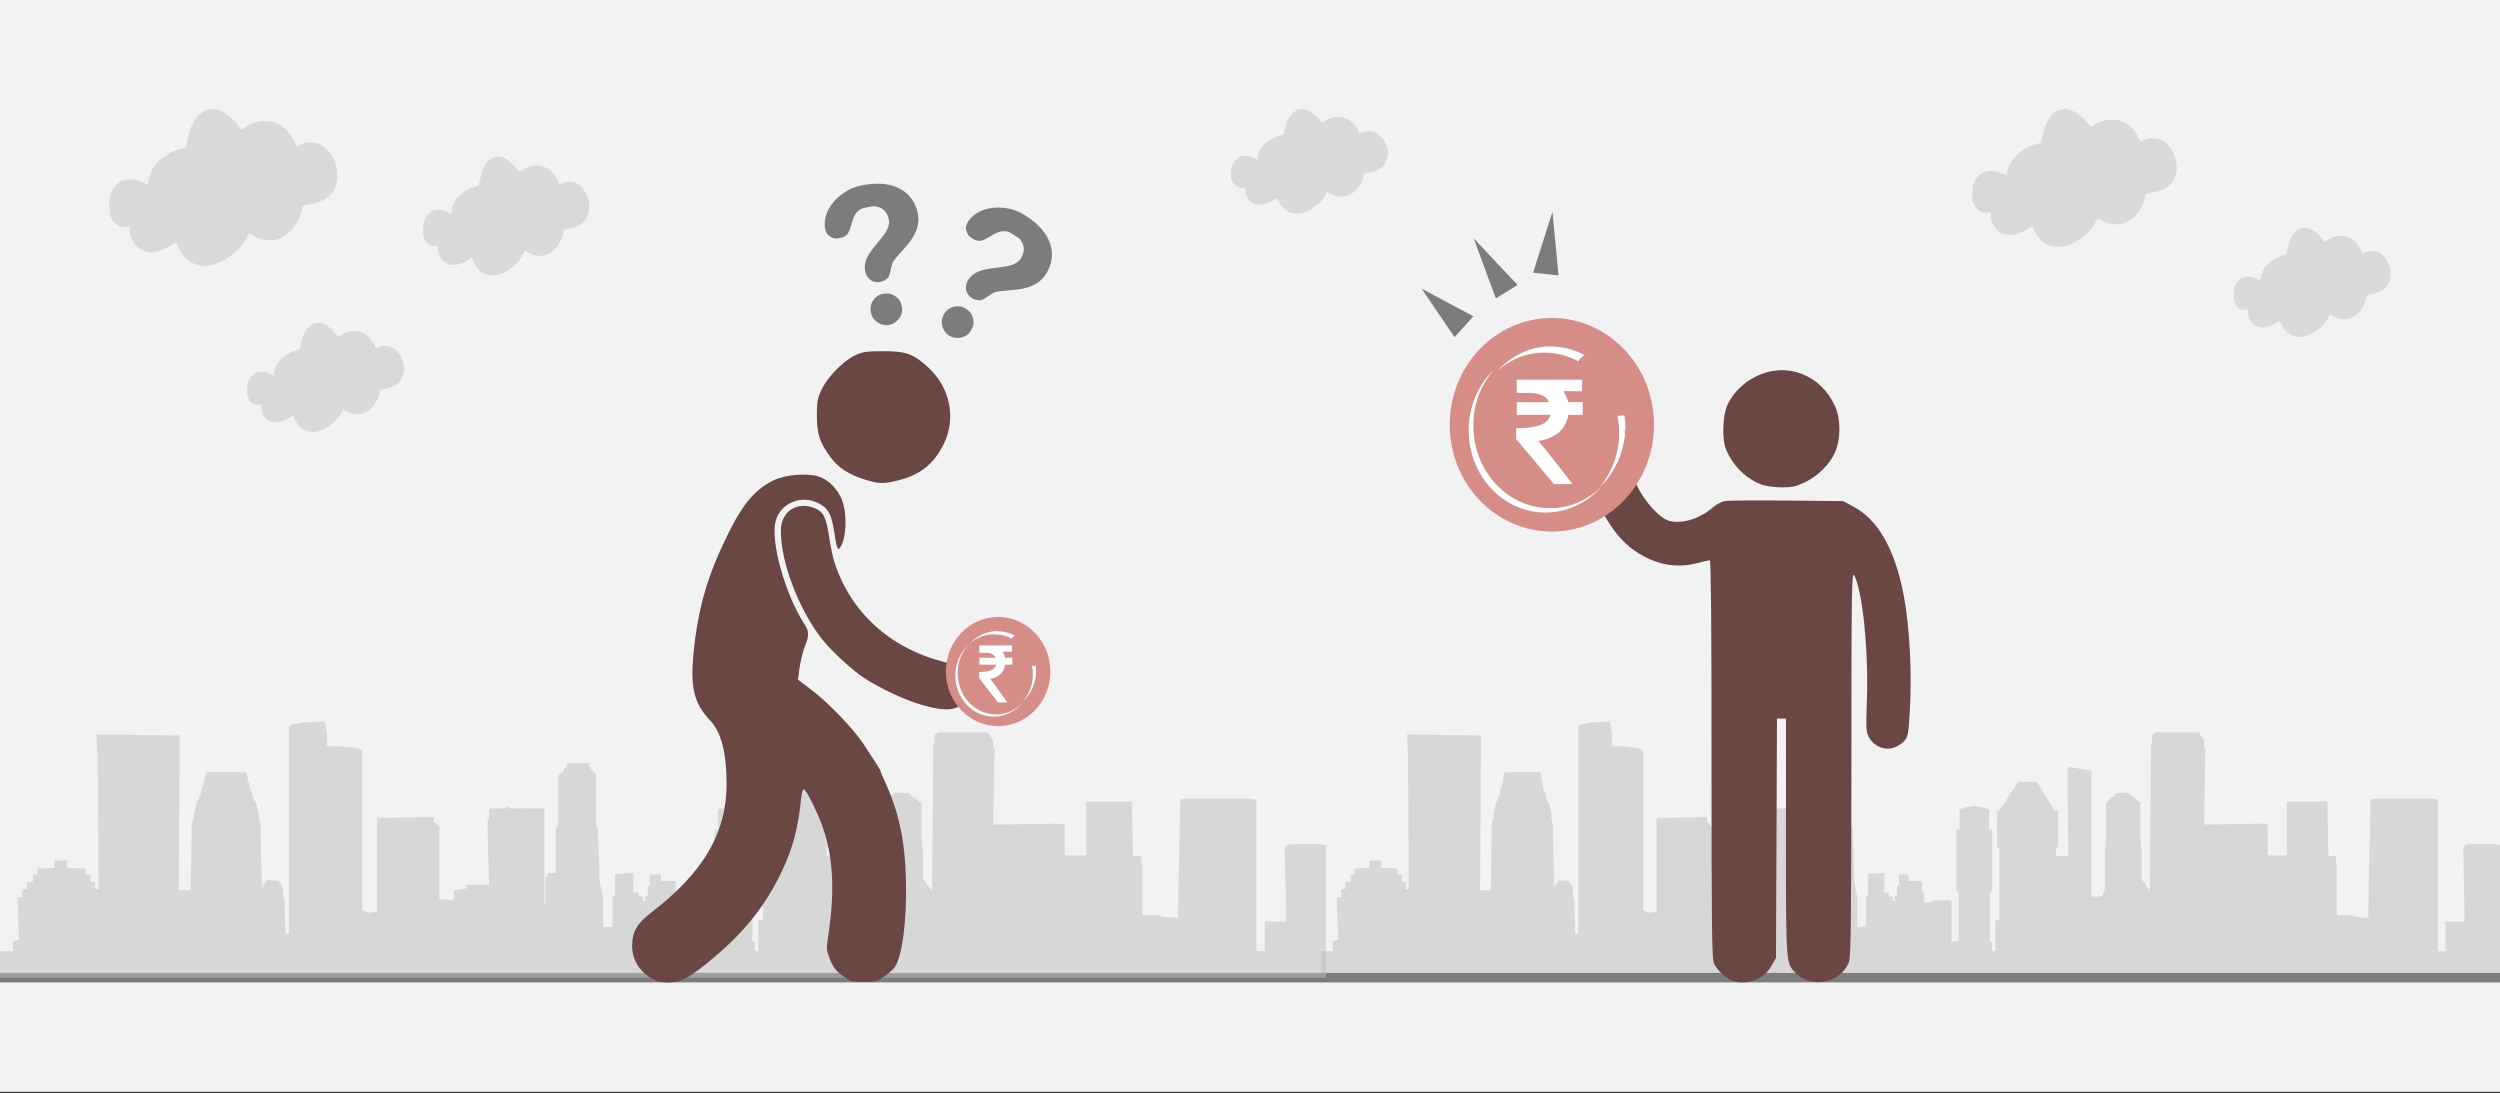 <svg width="526" height="230" xmlns="http://www.w3.org/2000/svg" xmlns:xlink="http://www.w3.org/1999/xlink" overflow="hidden"><rect width="100%" height="100%" fill="#333333" stroke="none"/><defs><clipPath id="clip0"><rect x="0" y="0" width="526" height="230"/></clipPath><clipPath id="clip1"><rect x="133" y="73" width="71" height="134"/></clipPath><clipPath id="clip2"><rect x="133" y="73" width="71" height="134"/></clipPath><clipPath id="clip3"><rect x="133" y="73" width="71" height="134"/></clipPath></defs><g clip-path="url(#clip0)"><rect x="0" y="0" width="526" height="229.667" fill="#FFFFFF"/><rect x="0" y="0" width="526" height="229.667" fill="#F2F2F2"/><path d="M526 205.046 526 177.823 524.883 177.626 519.393 177.626 518.555 177.823 518.555 177.823 518.555 178.282 518.276 178.282 518.276 178.413 518.555 193.894 515.857 193.894 514.554 193.894 514.554 200.126 512.972 200.126 512.972 168.508 512.972 168.376 512.786 168.18 512.32 168.18 512.134 168.048 511.483 168.048 511.018 168.048 500.502 168.048 499.851 168.048 499.385 168.048 499.199 168.18 498.92 168.18 498.734 168.376 498.269 193.173 495.012 192.845 495.012 192.517 493.709 192.648 493.709 192.517 493.43 192.517 493.244 192.517 492.778 192.517 492.313 192.517 492.127 192.517 491.662 192.517 491.662 181.496 491.475 181.496 491.475 180.119 491.289 180.119 489.893 180.119 489.707 170.541 489.707 168.967 489.707 168.639 489.521 168.639 481.332 168.639 481.146 168.639 481.146 168.967 481.146 170.541 481.146 179.987 480.96 179.987 479.378 179.987 477.61 179.987 477.144 179.987 477.144 173.493 475.842 173.296 463.744 173.493 464.023 157.487 463.744 157.356 463.744 157.028 463.744 156.438 463.744 155.782 462.627 154.076 462.255 154.076 453.694 154.076 453.042 154.404 452.763 154.732 452.763 155.322 452.763 155.978 452.763 156.438 452.577 156.438 452.577 156.897 452.298 187.4 450.623 184.907 450.623 179.331 450.344 176.117 450.344 168.639 449.692 168.639 449.692 168.639 449.692 168.18 449.227 168.18 449.227 168.18 449.227 167.72 448.855 167.72 448.576 167.72 448.576 167.392 448.203 167.261 448.203 167.261 448.203 166.933 447.738 166.802 445.784 166.802 445.039 166.933 445.039 167.261 445.039 167.261 444.667 167.392 444.667 167.72 444.667 167.72 444.016 167.72 444.202 168.18 444.016 168.18 443.55 168.18 443.55 168.639 443.55 168.639 443.085 168.639 443.085 176.117 442.899 179.331 442.899 187.072 442.248 188.515 441.968 188.515 441.968 188.646 441.317 188.646 441.317 188.646 440.48 188.646 440.48 188.646 440.014 188.646 440.014 168.967 440.014 162.145 435.175 161.357 434.989 162.801 435.175 180.119 432.57 180.119 432.57 179.528 432.57 179.528 432.57 178.282 432.57 178.282 432.756 178.282 432.756 178.282 433.035 178.282 433.035 178.282 433.035 178.282 433.035 170.672 433.035 170.541 433.035 170.541 433.035 170.541 432.756 170.541 432.756 170.541 432.57 170.541 432.57 170.541 432.29 170.541 432.29 170.541 432.29 170.541 428.568 164.506 424.66 164.506 420.658 170.541 420.658 170.541 420.658 170.541 420.658 170.541 420.658 170.541 420.472 170.541 420.472 170.541 420.193 170.672 420.193 170.672 420.193 170.672 420.193 178.282 420.193 178.282 420.193 178.282 420.193 178.413 420.472 178.413 420.658 178.413 420.658 178.413 420.658 179.659 420.658 179.659 420.658 179.659 420.658 193.632 419.821 193.632 419.821 200.126 419.169 200.126 419.169 198.092 418.704 198.092 418.704 187.531 419.169 187.531 419.169 174.543 418.518 174.543 418.518 170.213 417.587 170.082 417.587 170.082 417.587 169.885 417.401 169.885 417.401 169.885 417.122 169.885 417.122 169.885 416.936 169.885 416.936 169.754 416.75 169.754 416.471 169.754 416.284 169.754 416.098 169.754 415.447 169.557 414.516 169.754 414.516 169.754 414.33 169.754 414.051 169.754 413.865 169.754 413.865 169.754 413.679 169.885 413.4 169.885 413.4 169.885 413.214 169.885 413.214 169.885 413.214 170.082 413.214 170.082 412.283 170.213 412.283 174.543 411.632 174.543 411.632 187.531 412.097 187.531 412.097 198.092 410.608 198.092 410.608 189.433 407.072 189.433 406.606 189.433 406.606 189.893 406.606 189.893 405.49 189.893 404.838 189.893 404.838 187.859 404.373 187.859 404.373 185.366 403.722 185.366 403.722 185.366 403.722 185.366 403.722 185.366 403.535 185.366 403.535 185.366 403.349 185.366 403.349 185.366 403.07 185.366 403.07 185.366 402.884 185.366 402.884 185.366 402.605 185.366 401.953 185.366 401.581 185.366 401.581 183.989 400.651 183.989 399.534 183.989 399.534 186.35 399.534 186.35 399.162 186.35 399.162 188.515 398.696 188.515 398.696 189.565 398.51 189.565 398.51 189.565 398.231 189.565 398.231 189.565 398.231 188.646 397.394 188.646 397.394 187.859 397.394 187.728 396.463 187.859 396.463 183.661 393.02 183.858 393.02 188.646 392.555 188.646 392.555 200.126 392.555 200.126 392.555 195.009 390.786 195.009 390.786 188.778 390.135 185.563 389.856 174.411 389.484 173.493 389.484 163.26 389.204 162.604 388.832 162.473 388.832 162.145 388.832 162.013 388.553 162.013 388.553 161.554 388.553 161.554 388.181 161.357 388.181 160.767 388.181 160.57 387.902 160.57 384.179 160.57 383.993 160.57 383.993 160.767 383.993 161.357 383.528 161.554 383.528 161.554 383.528 162.013 383.342 162.013 383.342 162.145 383.342 162.473 382.877 162.604 382.411 163.26 382.411 173.493 381.946 174.411 381.946 183.989 381.946 183.858 381.946 183.858 381.946 183.661 381.946 183.661 380.922 183.661 380.643 183.661 380.643 183.858 380.643 183.858 380.457 183.858 380.457 183.989 380.457 184.186 380.457 184.186 380.457 184.186 380.457 184.317 380.178 184.317 380.178 184.317 380.178 184.645 379.992 184.645 379.992 184.645 379.992 189.893 379.806 190.483 379.806 175.461 379.806 174.543 379.806 172.378 379.806 172.378 379.806 171.591 379.806 170.082 376.456 170.082 376.456 169.885 376.083 169.885 376.083 170.082 373.198 170.082 373.012 169.754 372.547 169.754 372.547 170.082 369.476 170.082 369.476 171.591 369.476 172.378 369.197 172.378 369.197 174.543 369.197 175.461 369.476 186.154 365.475 186.154 365.289 186.154 365.289 186.941 365.289 186.941 362.869 187.269 362.869 189.433 361.287 189.237 360.17 189.237 360.17 184.448 360.17 184.448 360.17 173.952 359.147 172.837 359.147 172.837 359.147 172.05 359.147 171.919 348.538 172.05 348.538 191.926 347.235 191.926 347.235 192.189 345.746 191.467 345.746 157.815 345.281 157.684 344.63 157.356 343.327 157.225 341.745 157.028 339.977 157.028 339.139 157.028 339.139 154.076 338.674 151.78 336.906 151.911 335.138 151.911 333.835 152.239 332.718 152.37 332.253 152.698 332.067 153.026 332.067 157.946 332.067 196.518 331.881 196.518 331.415 196.518 331.229 189.565 330.95 188.318 330.95 187.269 330.764 186.35 330.299 185.694 330.113 185.366 328.531 185.235 327.879 185.235 327.693 185.694 327.228 186.154 327.042 187.072 327.042 188.187 326.762 176.576 326.762 175.658 326.762 175.658 326.762 175.461 326.762 174.674 326.762 173.755 326.576 172.837 326.39 171.919 326.39 171 326.111 170.082 325.925 169.098 325.46 168.376 325.274 167.392 324.994 166.474 324.622 165.884 324.622 165.687 324.808 165.556 324.808 165.424 324.808 165.424 324.808 165.424 324.622 165.424 324.622 165.228 324.622 164.965 324.622 164.637 324.343 164.506 324.343 164.178 324.343 163.981 324.343 163.719 324.343 163.522 324.157 163.26 324.157 163.063 324.157 162.801 323.971 162.473 316.712 162.473 316.433 162.801 316.433 162.932 316.433 163.26 316.247 163.391 316.247 163.719 316.247 163.981 316.247 164.178 316.247 164.506 316.061 164.637 316.061 164.965 316.061 165.096 316.061 165.424 315.782 165.424 315.782 166.015 315.595 166.474 315.595 166.933 315.409 167.392 315.13 167.917 315.13 168.18 314.944 168.639 314.665 169.098 314.665 169.557 314.479 170.082 314.479 170.541 314.293 171 314.293 171.919 314.014 172.837 313.827 173.755 313.827 174.674 313.827 175.658 313.827 175.789 313.827 176.576 313.641 187.269 311.408 187.269 311.594 158.274 311.594 154.732 296.053 154.535 296.053 154.994 296.239 158.602 296.426 187.072 295.774 187.072 295.774 185.563 295.774 185.563 295.774 185.563 295.774 185.563 295.774 185.563 294.937 185.563 294.937 184.186 294.937 184.186 294.937 183.989 294.937 183.989 294.937 183.989 294.657 183.989 294.006 183.989 294.006 182.939 294.006 182.939 293.82 182.742 293.82 182.742 293.82 182.742 293.82 182.742 290.563 182.611 290.563 182.48 290.563 182.48 290.563 182.48 290.563 182.48 290.563 182.283 290.563 182.283 290.563 182.152 290.563 181.955 290.563 181.824 290.563 181.824 290.563 181.693 290.563 181.496 290.563 181.496 290.563 181.496 290.563 181.496 290.563 181.037 288.143 181.037 288.143 182.611 284.979 182.742 284.979 182.742 284.979 182.742 284.979 183.989 284.142 183.989 284.142 183.989 284.142 183.989 284.142 183.989 284.142 185.563 283.304 185.563 283.025 185.563 283.025 185.563 283.025 185.563 283.025 185.563 283.025 187.072 282.374 187.072 282.374 187.072 282.374 187.072 282.188 187.072 282.188 187.072 282.188 187.072 282.188 187.072 282.188 187.072 282.188 188.778 281.257 188.778 281.536 197.764 280.42 197.961 280.42 200.126 278 200.126 278 205.702 526 205.702 526 205.046Z" fill="#BFBFBF" fill-rule="evenodd" fill-opacity="0.529"/><path d="M0 205.702 526 205.702" stroke="#7C7C7B" stroke-width="2" stroke-miterlimit="8" fill="none" fill-rule="evenodd"/><path d="M279 205.046 279 177.823 277.744 177.626 271.567 177.626 270.625 177.823 270.625 177.823 270.625 178.282 270.311 178.282 270.311 178.413 270.625 193.894 267.589 193.894 266.123 193.894 266.123 200.126 264.343 200.126 264.343 168.508 264.343 168.376 264.134 168.18 263.611 168.18 263.401 168.048 262.668 168.048 262.145 168.048 250.315 168.048 249.582 168.048 249.059 168.048 248.849 168.18 248.535 168.18 248.326 168.376 247.802 193.173 244.138 192.845 244.138 192.517 242.672 192.648 242.672 192.517 242.358 192.517 242.149 192.517 241.626 192.517 241.102 192.517 240.893 192.517 240.369 192.517 240.369 181.496 240.16 181.496 240.16 180.119 239.95 180.119 238.38 180.119 238.171 170.541 238.171 168.967 238.171 168.639 237.961 168.639 228.749 168.639 228.539 168.639 228.539 168.967 228.539 170.541 228.539 179.987 228.33 179.987 226.55 179.987 224.561 179.987 224.038 179.987 224.038 173.493 222.572 173.296 208.962 173.493 209.276 157.487 208.962 157.356 208.962 157.028 208.962 156.438 208.962 155.782 207.706 154.076 207.287 154.076 197.656 154.076 196.923 154.404 196.609 154.732 196.609 155.322 196.609 155.978 196.609 156.438 196.399 156.438 196.399 156.897 196.085 187.4 194.201 184.907 194.201 179.331 193.887 176.117 193.887 168.639 193.154 168.639 193.154 168.639 193.154 168.18 192.63 168.18 192.63 168.18 192.63 167.72 192.212 167.72 191.898 167.72 191.898 167.392 191.479 167.261 191.479 167.261 191.479 166.933 190.955 166.802 188.757 166.802 187.919 166.933 187.919 167.261 187.919 167.261 187.501 167.392 187.501 167.72 187.501 167.72 186.768 167.72 186.977 168.18 186.768 168.18 186.244 168.18 186.244 168.639 186.244 168.639 185.721 168.639 185.721 176.117 185.511 179.331 185.511 187.072 184.779 188.515 184.465 188.515 184.465 188.646 183.732 188.646 183.732 188.646 182.789 188.646 182.789 188.646 182.266 188.646 182.266 168.967 182.266 162.145 176.822 161.357 176.613 162.801 176.822 180.119 173.891 180.119 173.891 179.528 173.891 179.528 173.891 178.282 173.891 178.282 174.1 178.282 174.1 178.282 174.414 178.282 174.414 178.282 174.414 178.282 174.414 170.672 174.414 170.541 174.414 170.541 174.414 170.541 174.1 170.541 174.1 170.541 173.891 170.541 173.891 170.541 173.577 170.541 173.577 170.541 173.577 170.541 169.389 164.506 164.992 164.506 160.49 170.541 160.49 170.541 160.49 170.541 160.49 170.541 160.49 170.541 160.281 170.541 160.281 170.541 159.967 170.672 159.967 170.672 159.967 170.672 159.967 178.282 159.967 178.282 159.967 178.282 159.967 178.413 160.281 178.413 160.49 178.413 160.49 178.413 160.49 179.659 160.49 179.659 160.49 179.659 160.49 193.632 159.548 193.632 159.548 200.126 158.815 200.126 158.815 198.092 158.292 198.092 158.292 187.531 158.815 187.531 158.815 174.543 158.083 174.543 158.083 170.213 157.036 170.082 157.036 170.082 157.036 169.885 156.826 169.885 156.826 169.885 156.512 169.885 156.512 169.885 156.303 169.885 156.303 169.754 156.093 169.754 155.779 169.754 155.57 169.754 155.361 169.754 154.628 169.557 153.581 169.754 153.581 169.754 153.371 169.754 153.057 169.754 152.848 169.754 152.848 169.754 152.639 169.885 152.325 169.885 152.325 169.885 152.115 169.885 152.115 169.885 152.115 170.082 152.115 170.082 151.068 170.213 151.068 174.543 150.335 174.543 150.335 187.531 150.859 187.531 150.859 198.092 149.184 198.092 149.184 189.433 145.206 189.433 144.682 189.433 144.682 189.893 144.682 189.893 143.426 189.893 142.693 189.893 142.693 187.859 142.17 187.859 142.17 185.366 141.437 185.366 141.437 185.366 141.437 185.366 141.437 185.366 141.227 185.366 141.227 185.366 141.018 185.366 141.018 185.366 140.704 185.366 140.704 185.366 140.495 185.366 140.495 185.366 140.18 185.366 139.448 185.366 139.029 185.366 139.029 183.989 137.982 183.989 136.726 183.989 136.726 186.35 136.726 186.35 136.307 186.35 136.307 188.515 135.783 188.515 135.783 189.565 135.574 189.565 135.574 189.565 135.26 189.565 135.26 189.565 135.26 188.646 134.318 188.646 134.318 187.859 134.318 187.728 133.271 187.859 133.271 183.661 129.397 183.858 129.397 188.646 128.874 188.646 128.874 200.126 128.874 200.126 128.874 195.009 126.885 195.009 126.885 188.778 126.152 185.563 125.838 174.411 125.419 173.493 125.419 163.26 125.105 162.604 124.686 162.473 124.686 162.145 124.686 162.013 124.372 162.013 124.372 161.554 124.372 161.554 123.953 161.357 123.953 160.767 123.953 160.57 123.639 160.57 119.452 160.57 119.242 160.57 119.242 160.767 119.242 161.357 118.719 161.554 118.719 161.554 118.719 162.013 118.51 162.013 118.51 162.145 118.51 162.473 117.986 162.604 117.463 163.26 117.463 173.493 116.939 174.411 116.939 183.989 116.939 183.858 116.939 183.858 116.939 183.661 116.939 183.661 115.788 183.661 115.474 183.661 115.474 183.858 115.474 183.858 115.264 183.858 115.264 183.989 115.264 184.186 115.264 184.186 115.264 184.186 115.264 184.317 114.95 184.317 114.95 184.317 114.95 184.645 114.741 184.645 114.741 184.645 114.741 189.893 114.531 190.483 114.531 175.461 114.531 174.543 114.531 172.378 114.531 172.378 114.531 171.591 114.531 170.082 110.762 170.082 110.762 169.885 110.344 169.885 110.344 170.082 107.098 170.082 106.889 169.754 106.365 169.754 106.365 170.082 102.911 170.082 102.911 171.591 102.911 172.378 102.597 172.378 102.597 174.543 102.597 175.461 102.911 186.154 98.409 186.154 98.2 186.154 98.2 186.941 98.2 186.941 95.478 187.269 95.478 189.433 93.698 189.237 92.442 189.237 92.442 184.448 92.442 184.448 92.442 173.952 91.29 172.837 91.29 172.837 91.29 172.05 91.29 171.919 79.355 172.05 79.355 191.926 77.89 191.926 77.89 192.189 76.215 191.467 76.215 157.815 75.691 157.684 74.958 157.356 73.493 157.225 71.713 157.028 69.724 157.028 68.782 157.028 68.782 154.076 68.258 151.78 66.269 151.911 64.28 151.911 62.814 152.239 61.558 152.37 61.035 152.698 60.825 153.026 60.825 157.946 60.825 196.518 60.616 196.518 60.092 196.518 59.883 189.565 59.569 188.318 59.569 187.269 59.359 186.35 58.836 185.694 58.627 185.366 56.847 185.235 56.114 185.235 55.905 185.694 55.381 186.154 55.172 187.072 55.172 188.187 54.858 176.576 54.858 175.658 54.858 175.658 54.858 175.461 54.858 174.674 54.858 173.755 54.648 172.837 54.439 171.919 54.439 171 54.125 170.082 53.916 169.098 53.392 168.376 53.183 167.392 52.869 166.474 52.45 165.884 52.45 165.687 52.659 165.556 52.659 165.424 52.659 165.424 52.659 165.424 52.45 165.424 52.45 165.228 52.45 164.965 52.45 164.637 52.136 164.506 52.136 164.178 52.136 163.981 52.136 163.719 52.136 163.522 51.926 163.26 51.926 163.063 51.926 162.801 51.717 162.473 43.551 162.473 43.237 162.801 43.237 162.932 43.237 163.26 43.028 163.391 43.028 163.719 43.028 163.981 43.028 164.178 43.028 164.506 42.818 164.637 42.818 164.965 42.818 165.096 42.818 165.424 42.504 165.424 42.504 166.015 42.295 166.474 42.295 166.933 42.086 167.392 41.772 167.917 41.772 168.18 41.562 168.639 41.248 169.098 41.248 169.557 41.039 170.082 41.039 170.541 40.829 171 40.829 171.919 40.515 172.837 40.306 173.755 40.306 174.674 40.306 175.658 40.306 175.789 40.306 176.576 40.096 187.269 37.584 187.269 37.793 158.274 37.793 154.732 20.31 154.535 20.31 154.994 20.519 158.602 20.729 187.072 19.996 187.072 19.996 185.563 19.996 185.563 19.996 185.563 19.996 185.563 19.996 185.563 19.054 185.563 19.054 184.186 19.054 184.186 19.054 183.989 19.054 183.989 19.054 183.989 18.74 183.989 18.007 183.989 18.007 182.939 18.007 182.939 17.797 182.742 17.797 182.742 17.797 182.742 17.797 182.742 14.133 182.611 14.133 182.48 14.133 182.48 14.133 182.48 14.133 182.48 14.133 182.283 14.133 182.283 14.133 182.152 14.133 181.955 14.133 181.824 14.133 181.824 14.133 181.693 14.133 181.496 14.133 181.496 14.133 181.496 14.133 181.496 14.133 181.037 11.411 181.037 11.411 182.611 7.852 182.742 7.852 182.742 7.852 182.742 7.852 183.989 6.91 183.989 6.91 183.989 6.91 183.989 6.91 183.989 6.91 185.563 5.967 185.563 5.653 185.563 5.653 185.563 5.653 185.563 5.653 185.563 5.653 187.072 4.92 187.072 4.92 187.072 4.92 187.072 4.711 187.072 4.711 187.072 4.711 187.072 4.711 187.072 4.711 187.072 4.711 188.778 3.664 188.778 3.978 197.764 2.722 197.961 2.722 200.126 0 200.126 0 205.702 279 205.702 279 205.046Z" fill="#BFBFBF" fill-rule="evenodd" fill-opacity="0.529"/><g clip-path="url(#clip1)"><g clip-path="url(#clip2)"><g clip-path="url(#clip3)"><path d="M4.91 132.417C1.819 131.01 0 128.303 0 125.108 0 122.152 1.019 120.386 4.104 117.991 14.835 109.664 19.639 101.339 19.639 91.071 19.639 84.469 18.513 80.109 16.167 77.623 12.916 74.177 12.086 70.844 12.732 63.831 13.494 55.559 15.166 48.989 18.292 41.981 22.357 32.87 25.03 29.317 29.454 27.146 31.794 25.999 36.224 25.609 38.697 26.334 40.728 26.93 42.765 28.992 43.645 31.343 44.735 34.256 44.559 39.274 43.297 41.243 42.756 42.088 42.543 41.558 42.017 38.057 41.478 34.47 40.885 33.261 39.149 32.208 35.54 30.017 30.908 31.765 29.843 35.72 28.695 39.986 31.868 51.389 35.927 57.583 36.761 58.855 36.787 59.968 36.024 61.802 35.521 63.011 34.965 65.332 34.714 67.27L34.477 69.101 37.218 71.201C40.755 73.909 45.915 79.323 48.034 82.546 50.541 86.362 51.643 88.133 51.643 88.348 51.643 88.454 51.961 89.235 52.349 90.083 55.453 96.865 56.731 102.817 56.936 111.446 57.129 119.613 56.169 127.207 54.65 129.526 54.336 130.006 53.326 130.921 52.406 131.559 50.913 132.597 50.461 132.721 48.176 132.721 45.826 132.721 45.472 132.616 43.812 131.427 42.38 130.4 41.831 129.696 41.164 128.029 40.404 126.126 40.359 125.694 40.697 123.504 42.383 112.572 41.765 104.79 38.643 97.625 37.157 94.214 36.039 92.17 35.66 92.17 35.478 92.17 35.236 93.111 35.121 94.261 34.514 100.355 33.365 104.702 31.095 109.496 27.708 116.648 23.505 122.022 16.904 127.638 12.274 131.579 10.423 132.661 8.08 132.795 6.846 132.866 5.557 132.712 4.91 132.417ZM60.003 74.352C56.482 73.286 51.496 70.908 48.153 68.699 45.702 67.08 41.217 62.866 39.38 60.458 34.564 54.142 30.912 44.366 30.915 37.799 30.917 33.727 34.256 31.481 37.988 33.041 39.776 33.788 40.349 34.937 40.938 38.952 41.227 40.918 41.723 43.345 42.041 44.345 45.407 54.93 53.63 62.517 64.845 65.386 67.412 66.042 68.549 66.752 69.48 68.278 70.349 69.704 70.382 71.11 69.584 72.792 68.235 75.633 65.636 76.057 60.003 74.352ZM48.188 26.939C44.948 25.888 42.863 24.501 41.282 22.348 38.995 19.232 38.416 17.472 38.41 13.614 38.405 10.571 38.527 9.901 39.431 7.995 40.689 5.341 43.914 2.03 46.378 0.861 47.938 0.121 48.742 0.002 52.189 3.48881e-05 56.888-0.005 58.346 0.507 61.34 3.205 66.116 7.507 67.477 14.068 64.745 19.615 62.745 23.676 59.951 25.964 55.594 27.108 52.272 27.98 51.329 27.959 48.188 26.939Z" fill="#6A4742" transform="matrix(1.012 0 0 1 133 73.893)"/></g></g></g><path d="M0 11.483C-2.79684e-15 5.141 4.918 0 10.984 0 17.05-2.92397e-15 21.968 5.141 21.968 11.483 21.968 17.825 17.05 22.967 10.984 22.967 4.918 22.967-4.19526e-15 17.825 0 11.483Z" fill="#D68D87" fill-rule="evenodd" transform="matrix(-1.001 0 0 1 221 129.812)"/><path d="M0.125 7.229C0.063 7.619 0 8.01 0 8.466 0 8.466 0 8.466 0 8.466 0 8.466 0 8.466 0 8.466 0 8.466 0 8.466 0 8.466 0 8.466 0 8.466 0 8.466 0 8.466 0 8.466 0 8.466 0 8.466 0 8.466 0 8.466 0 8.466 0 8.531 0 8.531 0 8.531 0 8.531 0 8.531 0 8.531 0 8.531 0 8.531 0 8.531 0 8.531 0 8.531 0 8.531 0 8.531 0 8.531 0 8.531 0 8.531 0 8.531 0 8.531 0 8.531 0 8.531 0 8.531 0 8.531 0 8.531 0 8.531 0 8.596 0 8.596 0 8.596 0 8.596 0 8.596 0 8.596 0 8.596 0 8.596 0 8.596 0 8.596 0 8.596 0 8.596 0 8.596 0 8.596 0 8.596 0 8.596 0 8.596 0 8.596 0 8.596 0 8.596 0 8.596 0 8.596 0 8.661 0 8.661 0 8.661 0 8.661 0 8.661 0 8.661 0 8.661 0 8.661 0 8.661 0 8.661 0 8.661 0 8.661 0 8.661 0 8.661 0 8.661 0 8.661 0 8.661 0 8.661 0 8.661 0 8.661 0 8.726 0 8.726 0 8.726 0 8.726 0 8.726 0 8.726 0 8.726 0 8.726 0 8.726 0 8.726 0 8.726 0 8.726 0 8.726 0 8.726 0 8.726 0 8.726 0 8.726 0 8.726 0 8.726 0 8.726 0 8.726 0 8.726 0 8.726 0 8.726 0 8.726 0 8.792 0 8.792 0 8.792 0 8.792 0 8.792 0 8.792 0 8.792 0 8.792 0 8.792 0 8.792 0 8.792 0 8.792 0 8.792 0 8.792 0.063 8.792 0.063 8.792 0.063 8.792 0.063 8.792 0.063 8.792 0.063 8.792 0.063 8.792 0.063 8.792 0.063 8.792 0.063 8.792 0.063 8.857 0.063 8.857 0.063 8.857 0.063 8.857 0.063 8.857 0.063 8.857 0.063 8.857 0.063 8.857 0.063 8.857 0.063 8.857 0.063 8.857 0.063 8.857 0.063 8.857 0.063 8.857 0.063 8.857 0.063 8.857 0.063 8.857 0.063 8.857 0.063 8.857 0.063 8.857 0.063 8.857 0.063 8.857 0.063 8.857 0.063 8.857 0.063 8.857 0.063 8.857 0.063 8.857 0.063 8.922 0.063 8.922 0.063 8.922 0.063 8.922 0.063 8.922 0.063 8.922 0.063 8.922 0.063 8.922 0.063 8.922 0.063 8.922 0.063 8.922 0.063 8.922 0.063 8.922 0.063 8.922 0.063 8.922 0.063 8.922 0.063 8.922 0.063 8.922 0.063 8.922 0.063 8.922 0.063 8.922 0.063 8.922 0.063 8.922 0.063 8.922 0.063 8.922 0.063 8.987 0.063 8.987 0.063 8.987 0.063 8.987 0.063 8.987 0.063 8.987 0.063 8.987 0.063 8.987 0.063 8.987 0.063 8.987 0.063 8.987 0.063 8.987 0.063 8.987 0.063 8.987 0.063 8.987 0.063 8.987 0.063 8.987 0.063 8.987 0.063 8.987 0.063 8.987 0.063 8.987 0.063 8.987 0.063 8.987 0.063 8.987 0.063 8.987 0.063 8.987 0.063 8.987 0.063 9.052 0.063 9.052 0.063 9.052 0.063 9.052 0.063 9.052 0.063 9.052 0.063 9.052 0.063 9.052 0.063 9.052 0.063 9.052 0.063 9.052 0.063 9.052 0.063 9.052 0.063 9.052 0.063 9.052 0.063 9.052 0.063 9.052 0.063 9.052 0.063 9.052 0.063 9.052 0.063 9.052 0.063 9.052 0.063 9.052 0.063 9.052 0.063 9.052 0.063 9.117 0.063 9.117 0.063 9.117 0.063 9.117 0.063 9.117 0.063 9.117 0.063 9.117 0.063 9.117 0.063 9.117 0.063 9.117 0.063 9.117 0.063 9.117 0.063 9.117 0.063 9.117 0.063 9.117 0.063 9.117 0.063 9.117 0.063 9.117 0.063 9.117 0.063 9.117 0.063 9.117 0.063 9.117 0.063 9.117 0.063 9.117 0.063 9.117 0.063 9.117 0.063 9.117 0.063 9.117 0.063 9.182 0.063 9.182 0.063 9.182 0.063 9.182 0.063 9.182 0.063 9.182 0.063 9.182 0.063 9.182 0.063 9.182 0.063 9.182 0.063 9.182 0.063 9.182 0.063 9.182 0.063 9.182 0.063 9.182 0.063 9.182 0.063 9.182 0.063 9.182 0.063 9.182 0.063 9.182 0.063 9.182 0.063 9.182 0.063 9.182 0.063 9.182 0.063 9.247 0.063 9.247 0.063 9.247 0.063 9.247 0.063 9.247 0.063 9.247 0.063 9.247 0.063 9.247 0.063 9.247 0.063 9.247 0.063 9.247 0.063 9.247 0.063 9.247 0.063 9.247 0.063 9.247 0.063 9.247 0.063 9.247 0.063 9.247 0.063 9.247 0.063 9.247 0.063 9.247 0.063 9.247 0.063 9.247 0.063 9.247 0.063 9.247 0.063 9.247 0.063 9.247 0.063 9.313 0.063 9.313 0.063 9.313 0.063 9.313 0.063 9.313 0.063 9.313 0.063 9.313 0.063 9.313 0.063 9.313 0.063 9.313 0.063 9.313 0.063 9.313 0.063 9.313 0.063 9.313 0.063 9.313 0.063 9.313 0.063 9.313 0.063 9.313 0.063 9.313 0.063 9.378 0.063 9.378 0.063 9.378 0.063 9.378 0.063 9.378 0.063 9.378 0.063 9.378 0.063 9.378 0.063 9.378 0.063 9.378 0.063 9.378 0.063 9.378 0.063 9.378 0.063 9.378 0.063 9.378 0.063 9.378 0.063 9.378 0.063 9.378 0.063 9.378 0.063 9.378 0.063 9.378 0.063 9.378 0.063 9.378 0.063 9.378 0.063 9.378 0.063 9.378 0.063 9.378 0.063 9.443 0.063 9.443 0.063 9.443 0.063 9.443 0.063 9.443 0.063 9.443 0.063 9.443 0.063 9.443 0.063 9.443 0.063 9.443 0.063 9.443 0.063 9.443 0.063 9.443 0.063 9.443 0.063 9.443 0.063 9.443 0.063 9.443 0.063 9.443 0.063 9.443 0.063 9.443 0.063 9.508 0.063 9.508 0.063 9.508 0.063 9.508 0.063 9.508 0.063 9.508 0.063 9.508 0.063 9.508 0.063 9.508 0.063 9.508 0.063 9.508 0.063 9.508 0.063 9.508 0.063 9.508 0.063 9.508 0.063 9.508 0.063 9.508 0.063 9.573 0.125 9.573 0.125 9.573 0.125 9.573 0.125 9.573 0.125 9.573 0.125 9.573 0.125 9.573 0.125 9.573 0.125 9.573 0.125 9.573 0.125 9.573 0.125 9.573 0.125 9.573 0.125 9.573 0.125 9.573 0.125 9.573 0.125 9.573 0.125 9.573 0.125 9.573 0.125 9.573 0.125 9.573 0.125 9.573 0.125 9.573 0.125 9.638 0.125 9.638 0.125 9.638 0.125 9.638 0.125 9.638 0.125 9.638 0.125 9.638 0.125 9.638 0.125 9.638 0.125 9.638 0.125 9.638 0.125 9.638 0.125 9.638 0.125 9.703 0.125 9.703 0.125 9.703 0.125 9.703 0.125 9.703 0.125 9.703 0.125 9.703 0.125 9.703 0.125 9.703 0.125 9.703 0.125 9.703 0.125 9.703 0.125 9.703 0.125 9.703 0.125 9.703 0.125 9.703 0.125 9.703 0.125 9.703 0.125 9.703 0.125 9.703 0.125 9.703 0.125 9.703 0.125 9.768 0.125 9.768 0.125 9.834 0.125 9.834 0.125 9.834 0.125 9.834 0.125 9.834 0.125 9.834 0.125 9.834 0.125 9.834 0.125 9.834 0.125 9.834 0.125 9.834 0.125 9.834 0.125 9.834 0.125 9.834 0.125 9.834 0.125 9.834 0.251 10.42 0.376 10.941 0.564 11.396 0.564 11.396 0.564 11.396 0.564 11.396 0.564 11.462 0.564 11.462 0.564 11.527 0.564 11.527 0.564 11.527 0.564 11.527 0.564 11.527 0.564 11.527 0.564 11.527 0.564 11.527 0.564 11.527 0.564 11.527 0.564 11.527 0.564 11.527 0.564 11.527 0.564 11.527 0.564 11.527 0.564 11.527 0.627 11.592 0.627 11.592 0.627 11.592 0.627 11.592 0.627 11.592 0.627 11.592 0.627 11.592 0.627 11.592 0.627 11.592 0.627 11.592 0.627 11.592 0.627 11.592 0.627 11.657 0.627 11.657 0.627 11.657 0.627 11.657 0.627 11.657 0.627 11.657 0.627 11.657 0.627 11.657 0.627 11.657 0.627 11.657 0.627 11.657 0.627 11.657 0.627 11.657 0.627 11.657 0.627 11.657 0.627 11.657 0.627 11.657 0.627 11.657 0.627 11.657 0.627 11.722 0.627 11.722 0.627 11.722 0.627 11.722 0.627 11.722 0.69 11.722 0.69 11.722 0.69 11.722 0.69 11.722 0.69 11.722 0.69 11.722 0.69 11.722 0.69 11.722 0.69 11.722 0.69 11.722 0.69 11.722 0.69 11.722 0.69 11.722 0.69 11.722 0.69 11.722 0.69 11.722 0.69 11.722 0.69 11.722 0.69 11.787 0.69 11.787 0.69 11.787 0.69 11.787 0.69 11.787 0.69 11.787 0.69 11.787 0.69 11.787 0.69 11.787 0.69 11.787 0.69 11.787 0.69 11.787 0.69 11.787 0.69 11.787 0.69 11.787 0.69 11.787 0.69 11.787 0.69 11.787 0.69 11.787 0.69 11.787 0.69 11.787 0.69 11.852 0.69 11.852 0.69 11.852 0.69 11.852 0.69 11.852 0.69 11.852 0.69 11.852 0.69 11.852 0.69 11.852 0.69 11.852 0.69 11.852 0.69 11.852 0.69 11.852 0.69 11.852 0.69 11.852 0.69 11.852 0.69 11.852 0.69 11.852 0.69 11.852 0.69 11.852 0.69 11.852 0.69 11.852 0.69 11.852 0.752 11.852 0.752 11.852 0.752 11.852 0.752 11.852 0.752 11.852 0.752 11.852 0.752 11.852 0.752 11.852 0.752 11.918 0.752 11.918 0.752 11.918 0.752 11.918 0.752 11.918 0.752 11.918 0.752 11.918 0.752 11.918 0.752 11.918 0.752 11.918 0.752 11.918 0.752 11.918 0.752 11.918 0.752 11.918 0.752 11.918 0.752 11.918 0.752 11.918 0.752 11.918 0.752 11.918 0.752 11.918 0.752 11.918 0.752 11.918 0.752 11.918 0.752 11.918 0.752 11.918 0.752 11.918 0.752 11.918 0.752 11.918 0.752 11.918 0.752 11.918 0.752 11.983 0.752 11.983 0.752 11.983 0.752 11.983 0.752 11.983 0.752 11.983 0.752 11.983 0.752 11.983 0.752 11.983 0.752 11.983 0.752 11.983 0.752 11.983 0.752 11.983 0.752 11.983 0.752 11.983 0.752 11.983 0.752 11.983 0.752 11.983 0.752 11.983 0.752 11.983 0.752 11.983 0.752 11.983 0.752 11.983 0.752 11.983 0.752 11.983 0.752 11.983 0.752 11.983 0.752 11.983 0.752 11.983 0.815 11.983 0.815 12.048 0.815 12.048 0.815 12.048 0.815 12.048 0.815 12.048 0.815 12.048 0.815 12.048 0.815 12.048 0.815 12.048 0.815 12.048 0.815 12.048 0.815 12.048 0.815 12.048 0.815 12.048 0.815 12.048 0.815 12.048 0.815 12.048 0.815 12.048 0.815 12.048 0.815 12.048 0.815 12.048 0.815 12.048 0.815 12.048 0.815 12.048 0.815 12.048 0.815 12.048 0.815 12.048 0.815 12.048 0.815 12.048 0.815 12.048 0.815 12.113 0.815 12.113 0.815 12.113 0.815 12.113 0.815 12.113 0.815 12.113 0.815 12.113 0.815 12.113 0.815 12.113 0.815 12.113 0.815 12.113 0.815 12.113 0.878 12.178 0.878 12.178 0.878 12.178 0.878 12.178 0.878 12.178 0.878 12.178 0.878 12.178 0.878 12.178 0.878 12.178 0.878 12.178 0.878 12.178 0.878 12.178 0.878 12.178 0.878 12.178 0.878 12.178 0.878 12.178 0.878 12.178 1.254 12.96 1.693 13.676 2.32 14.327 2.32 14.327 2.32 14.327 2.32 14.327 2.382 14.392 2.508 14.522 2.633 14.653 2.633 14.653 2.633 14.653 2.633 14.653 2.758 14.718 2.884 14.848 2.946 14.978 1.567 13.415 0.69 11.396 0.69 9.117 0.69 8.466 0.752 7.88 0.878 7.294 0.627 7.294 0.376 7.294 0.125 7.229M8.15 0C6.833 0 5.579 0.326 4.451 0.912 4.764 1.107 5.015 1.302 5.141 1.563 6.269 0.977 7.523 0.651 8.839 0.651 10.783 0.651 12.601 1.368 13.98 2.605 13.98 2.605 13.98 2.605 13.98 2.605 13.98 2.605 13.98 2.605 13.98 2.605 12.601 1.107 10.72 0.13 8.588 0 8.588 0 8.588 0 8.588 0 8.588 0 8.526 0 8.526 0 8.526 0 8.526 0 8.526 0 8.526 0 8.526 0 8.526 0 8.526 0 8.526 0 8.526 0 8.526 0 8.526 0 8.526 0 8.526 0 8.526 0 8.526 0 8.526 0 8.526 0 8.526 0 8.526 0 8.526 0 8.526 0 8.526 0 8.526 0 8.526 0 8.526 0 8.463 0 8.463 0 8.463 0 8.463 0 8.463 0 8.463 0 8.463 0 8.463 0 8.463 0 8.463 0 8.463 0 8.463 0 8.463 0 8.463 0 8.463 0 8.463 0 8.463 0 8.463 0 8.463 0 8.463 0 8.463 0 8.463 0 8.463 0 8.463 0 8.463 0 8.463 0 8.463 0 8.463 0 8.4 0 8.4 0 8.4 0 8.4 0 8.4 0 8.4 0 8.4 0 8.4 0 8.4 0 8.4 0 8.4 0 8.4 0 8.4 0 8.4 0 8.4 0 8.4 0 8.4 0 8.4 0 8.4 0 8.4 0 8.4 0 8.4 0 8.4 0 8.4 0 8.4 0 8.4 0 8.4 0 8.4 0 8.4 0 8.338 0 8.338 0 8.338 0 8.338 0 8.338 0 8.338 0 8.338 0 8.338 0 8.338 0 8.338 0 8.338 0 8.338 0 8.338 0 8.338 0 8.338 0 8.338 0 8.338 0 8.338 0 8.338 0 8.338 0 8.338 0 8.338 0 8.338 0 8.338 0 8.338 0 8.338 0 8.338 0 8.338 0 8.275 0 8.275 0 8.275 0 8.275 0 8.275 0 8.275 0 8.275 0 8.275 0 8.275 0 8.275 0 8.275 0 8.275 0 8.275 0 8.275 0 8.275 0 8.275 0 8.275 0 8.275 0 8.275 0 8.275 0 8.275 0 8.275 0 8.275 0 8.275 0 8.275 0 8.275 0 8.275 0 8.275 0 8.212 0 8.212 0 8.212 0 8.212 0 8.212 0 8.212 0 8.212 0 8.212 0 8.212 0 8.212 0 8.212 0 8.212 0 8.212 0 8.212 0 8.212 0 8.212 0 8.212 0 8.212 0 8.212 0 8.212 0 8.212 0 8.212 0 8.212 0 8.212 0 8.212 0 8.212 0 8.212 0 8.212 0 8.15 0 8.15 0 8.15 0 8.15 0 8.15 0 8.15 0 8.15 0 8.15 0 8.15 0 8.15 0 8.15 0 8.15 0 8.15 0 8.15 0 8.15 0 8.15 0 8.15 0" fill="#FFFFFF" fill-rule="evenodd" transform="matrix(-1.001 0 0 1 218 132.808)"/><path d="M11.37 0C12.613 1.471 13.421 3.343 13.483 5.483 13.483 5.483 13.483 5.483 13.483 5.483 13.483 5.483 13.483 5.483 13.483 5.483 13.483 5.483 13.483 5.483 13.483 5.483 13.483 5.483 13.483 5.483 13.483 5.483 13.483 5.483 13.483 5.483 13.483 5.483 13.483 5.483 13.483 5.483 13.483 5.55 13.483 5.55 13.483 5.55 13.483 5.55 13.483 5.55 13.483 5.55 13.483 5.55 13.483 5.55 13.483 5.55 13.483 5.55 13.483 5.55 13.483 5.55 13.483 5.55 13.483 5.55 13.483 5.55 13.483 5.55 13.483 5.55 13.483 5.55 13.483 5.55 13.483 5.55 13.483 5.55 13.483 5.55 13.483 5.55 13.483 5.55 13.483 5.55 13.483 5.55 13.483 5.55 13.483 5.55 13.483 5.55 13.483 5.617 13.483 5.617 13.483 5.617 13.483 5.617 13.483 5.617 13.483 5.617 13.483 5.617 13.483 5.617 13.483 5.617 13.483 5.617 13.483 5.617 13.483 5.617 13.483 5.617 13.483 5.617 13.483 5.617 13.483 5.617 13.483 5.617 13.483 5.617 13.483 5.617 13.483 5.617 13.483 5.617 13.483 5.617 13.483 5.617 13.483 5.617 13.483 5.617 13.483 5.617 13.483 5.617 13.483 5.617 13.483 5.617 13.483 5.617 13.483 5.617 13.483 5.617 13.483 5.617 13.483 5.617 13.483 5.617 13.483 5.684 13.483 5.684 13.483 5.684 13.483 5.684 13.483 5.684 13.483 5.684 13.483 5.684 13.483 5.684 13.483 5.684 13.483 5.684 13.483 5.684 13.483 5.684 13.483 5.684 13.483 5.684 13.483 5.684 13.483 5.684 13.483 5.684 13.483 5.684 13.483 5.684 13.483 5.684 13.483 5.684 13.483 5.684 13.483 5.684 13.483 5.684 13.483 5.684 13.483 5.684 13.483 5.684 13.483 5.684 13.483 5.684 13.483 5.684 13.483 5.684 13.483 5.684 13.483 5.684 13.483 5.684 13.483 5.684 13.483 5.684 13.483 5.684 13.483 5.684 13.483 5.684 13.483 5.684 13.483 5.684 13.483 5.684 13.483 5.684 13.483 5.684 13.483 5.751 13.483 5.751 13.483 5.751 13.483 5.751 13.483 5.751 13.483 5.751 13.483 5.751 13.483 5.751 13.483 5.751 13.483 5.751 13.483 5.751 13.483 5.751 13.483 5.751 13.483 5.751 13.483 5.751 13.483 5.751 13.483 5.751 13.483 5.751 13.483 5.751 13.483 5.751 13.483 5.751 13.483 5.751 13.483 5.751 13.483 5.751 13.483 5.751 13.483 5.751 13.483 5.751 13.483 5.751 13.483 5.751 13.483 5.751 13.483 5.751 13.483 5.751 13.483 5.751 13.483 5.751 13.483 5.751 13.483 5.751 13.483 5.751 13.483 5.751 13.483 5.751 13.483 5.751 13.483 5.751 13.483 5.751 13.483 5.751 13.483 5.751 13.483 5.817 13.483 5.817 13.483 5.817 13.483 5.817 13.483 5.817 13.483 5.817 13.483 5.817 13.483 5.817 13.483 5.817 13.483 5.817 13.483 5.817 13.483 5.817 13.483 5.817 13.483 5.817 13.483 5.817 13.483 5.817 13.483 5.817 13.483 5.817 13.483 5.817 13.483 5.817 13.483 5.817 13.483 5.817 13.483 5.817 13.483 5.817 13.483 5.817 13.483 5.817 13.483 5.817 13.483 5.817 13.483 5.817 13.483 5.817 13.483 5.817 13.483 5.817 13.483 5.817 13.483 5.817 13.483 5.817 13.483 5.817 13.483 5.817 13.483 5.817 13.483 5.817 13.483 5.817 13.483 5.817 13.483 5.817 13.483 5.817 13.483 5.817 13.483 5.884 13.483 5.884 13.483 5.884 13.483 5.884 13.483 5.884 13.483 5.884 13.483 5.884 13.483 5.884 13.483 5.884 13.483 5.884 13.483 5.884 13.483 5.884 13.483 5.884 13.483 5.884 13.483 5.884 13.483 5.884 13.483 5.884 13.483 5.884 13.483 10.632 9.879 14.51 5.468 14.51 5.468 14.51 5.468 14.51 5.468 14.51 5.468 14.51 5.468 14.51 5.468 14.51 5.468 14.51 5.468 14.51 5.468 14.51 5.468 14.51 5.468 14.51 5.468 14.51 5.468 14.51 5.468 14.51 5.468 14.51 5.468 14.51 5.468 14.51 5.468 14.51 5.468 14.51 5.468 14.51 5.468 14.51 5.468 14.51 5.468 14.51 5.468 14.51 5.405 14.51 5.405 14.51 5.405 14.51 5.405 14.51 5.405 14.51 5.405 14.51 5.405 14.51 5.405 14.51 5.405 14.51 5.405 14.51 5.405 14.51 5.405 14.51 5.405 14.51 5.405 14.51 5.405 14.51 5.405 14.51 5.405 14.51 5.405 14.51 5.405 14.51 5.405 14.51 5.405 14.51 5.405 14.51 5.405 14.51 5.405 14.51 5.405 14.51 5.405 14.51 5.405 14.51 5.405 14.51 5.405 14.51 5.405 14.51 5.405 14.51 5.405 14.51 5.405 14.51 5.405 14.51 5.405 14.51 5.405 14.51 5.405 14.51 5.405 14.51 5.405 14.51 5.405 14.51 5.405 14.51 5.405 14.51 5.343 14.51 5.343 14.51 5.343 14.51 5.343 14.51 5.343 14.51 5.343 14.51 5.343 14.51 5.343 14.51 5.343 14.51 5.343 14.51 5.343 14.51 5.343 14.51 5.343 14.51 5.343 14.51 5.343 14.51 5.343 14.51 5.343 14.51 5.343 14.51 5.343 14.51 5.343 14.51 5.343 14.51 5.343 14.51 5.343 14.51 5.343 14.51 5.343 14.51 5.343 14.51 5.343 14.51 5.343 14.51 5.343 14.51 5.343 14.51 5.343 14.51 5.343 14.51 5.343 14.51 5.343 14.51 5.343 14.51 5.343 14.51 5.343 14.51 5.343 14.51 5.343 14.51 5.343 14.51 5.343 14.51 5.343 14.51 5.343 14.51 5.343 14.51 5.343 14.51 5.281 14.51 5.281 14.51 5.281 14.51 5.281 14.51 5.281 14.51 5.281 14.51 5.281 14.51 5.281 14.51 5.281 14.51 5.281 14.51 5.281 14.51 5.281 14.51 5.281 14.51 5.281 14.51 5.281 14.51 5.281 14.51 5.281 14.51 5.281 14.51 5.281 14.51 5.281 14.51 5.281 14.51 5.281 14.51 5.281 14.51 5.281 14.51 5.281 14.51 5.281 14.51 5.281 14.51 5.281 14.51 5.281 14.51 5.281 14.51 5.281 14.51 5.281 14.51 5.281 14.51 5.281 14.51 5.281 14.51 5.281 14.51 5.281 14.51 5.281 14.51 5.281 14.51 5.281 14.51 5.281 14.51 5.219 14.51 5.219 14.51 5.219 14.51 5.219 14.51 5.219 14.51 5.219 14.51 5.219 14.51 5.219 14.51 5.219 14.51 5.219 14.51 5.219 14.51 5.219 14.51 5.219 14.51 5.219 14.51 5.219 14.51 5.219 14.51 5.219 14.51 5.219 14.51 5.219 14.51 5.219 14.51 5.219 14.51 5.219 14.51 5.219 14.51 5.219 14.51 5.219 14.51 5.219 14.51 5.219 14.51 5.157 14.51 5.157 14.51 5.157 14.51 5.157 14.51 5.157 14.51 5.157 14.51 5.157 14.51 5.157 14.51 5.157 14.51 5.157 14.51 5.157 14.51 5.157 14.51 5.157 14.51 5.157 14.51 5.157 14.51 5.157 14.51 5.157 14.51 5.157 14.51 5.157 14.51 5.157 14.51 5.157 14.51 5.157 14.51 5.157 14.51 5.157 14.51 5.157 14.51 5.157 14.51 5.157 14.51 5.157 14.51 5.157 14.51 5.095 14.51 5.095 14.51 5.095 14.51 5.095 14.51 5.095 14.51 3.169 14.443 1.367 13.574 0 12.237 1.491 13.908 3.604 14.978 5.903 14.978 10.376 14.978 13.98 11.1 13.98 6.352 13.98 3.811 12.986 1.538 11.37 0" fill="#FFFFFF" fill-rule="evenodd" transform="matrix(-1.001 0 0 1 215 135.803)"/><path d="M213 138.381C211.486 138.381 211.486 138.381 211.486 138.381 211.36 137.893 211.171 137.475 210.982 137.127 212.937 137.127 212.937 137.127 212.937 137.127 212.937 135.803 212.937 135.803 212.937 135.803 206.063 135.803 206.063 135.803 206.063 135.803 206.063 137.336 206.063 137.336 206.063 137.336 207.45 137.336 207.45 137.336 207.45 137.336 208.523 137.336 209.216 137.754 209.468 138.381 206.063 138.381 206.063 138.381 206.063 138.381 206.063 139.844 206.063 139.844 206.063 139.844 209.595 139.844 209.595 139.844 209.595 139.844 209.468 140.331 209.216 140.68 208.775 140.889 207.703 141.446 206 141.376 206 141.376 206 142.63 206 142.63 206 142.63 209.973 147.786 209.973 147.786 209.973 147.786 211.928 147.786 211.928 147.786 211.928 147.786 211.928 147.786 209.153 143.815 208.333 142.839 209.216 142.7 209.91 142.352 210.477 141.864 211.045 141.307 211.36 140.68 211.486 139.844 213 139.844 213 139.844 213 139.844 213 138.381 213 138.381 213 138.381" fill="#FFFFFF" fill-rule="evenodd"/><path d="M186.338 68.413C184.783 68.294 183.535 67.229 183.219 65.75 182.918 64.343 183.529 62.952 184.794 62.165 185.39 61.794 186.585 61.622 187.295 61.805 187.958 61.976 188.741 62.495 189.157 63.04 189.631 63.66 189.91 64.815 189.78 65.619 189.519 67.233 187.917 68.534 186.338 68.413ZM184.626 59.371C183.13 59.388 182.015 58.155 181.957 56.42 181.904 54.814 182.526 53.588 184.712 50.991 186.264 49.147 186.725 48.428 186.957 47.484 187.095 46.924 187.098 46.682 186.976 46.078 186.695 44.686 185.866 43.796 184.566 43.487 183.924 43.334 183.819 43.34 182.56 43.593 181.309 43.846 181.203 43.883 180.733 44.244 179.998 44.809 179.598 45.544 179.15 47.152 178.554 49.291 178.137 49.79 176.704 50.086 175.948 50.242 175.812 50.24 175.266 50.062 174.157 49.702 173.602 48.883 173.52 47.489 173.387 45.197 174.676 42.748 176.924 41.026 178.552 39.778 179.875 39.226 182.116 38.861 187.558 37.973 191.55 39.881 192.882 44.008 193.606 46.25 193.237 48.275 191.697 50.52 191.25 51.172 190.74 51.771 188.902 53.806 188.455 54.301 187.989 54.894 187.866 55.124 187.744 55.353 187.55 56.044 187.436 56.66 187.313 57.323 187.124 57.954 186.971 58.211 186.571 58.885 185.611 59.36 184.626 59.371Z" fill="#7C7C7B" fill-rule="evenodd"/><path d="M199.092 70.127C198.038 68.979 197.856 67.35 198.638 66.054 199.381 64.822 200.779 64.224 202.242 64.512 202.93 64.648 203.92 65.338 204.313 65.956 204.68 66.534 204.897 67.447 204.827 68.129 204.749 68.905 204.162 69.938 203.516 70.437 202.221 71.437 200.161 71.293 199.092 70.127ZM204.031 62.358C202.927 61.349 202.957 59.688 204.103 58.382 205.163 57.174 206.457 56.704 209.83 56.3 212.225 56.013 213.054 55.802 213.869 55.272 214.353 54.957 214.521 54.783 214.845 54.258 215.593 53.05 215.598 51.835 214.86 50.722 214.495 50.173 214.415 50.105 213.323 49.431 212.236 48.761 212.134 48.716 211.544 48.659 210.621 48.57 209.825 48.833 208.398 49.701 206.498 50.856 205.853 50.936 204.604 50.174 203.945 49.771 203.847 49.677 203.57 49.175 203.008 48.155 203.163 47.178 204.057 46.105 205.529 44.341 208.146 43.434 210.966 43.71 213.008 43.911 214.352 44.411 216.238 45.673 220.818 48.74 222.426 52.857 220.573 56.778 219.567 58.909 217.912 60.136 215.251 60.723 214.479 60.894 213.696 60.983 210.961 61.215 210.297 61.271 209.551 61.386 209.304 61.469 209.057 61.553 208.442 61.925 207.938 62.297 207.394 62.697 206.824 63.029 206.537 63.112 205.784 63.33 204.758 63.022 204.031 62.358Z" fill="#7C7C7B" fill-rule="evenodd"/><path d="M364.313 206.275C363.087 205.787 361.343 204.127 360.643 202.783 360.178 201.89 360.098 195.471 360.107 159.807 360.122 133.273 359.985 117.88 359.753 117.88 359.551 117.88 358.397 118.139 357.187 118.455 352.594 119.654 348.272 118.823 344.01 115.921 341.164 113.984 338.792 110.99 336.563 106.524 335.104 103.601 334.855 102.793 335.065 101.672 335.412 99.818 337.542 97.972 339.334 97.972 341.708 97.972 342.812 98.874 344.369 102.088 346.182 105.831 349.412 109.277 351.47 109.664 354.273 110.192 357.751 109.053 360.391 106.745 361.069 106.152 362.186 105.561 362.873 105.433 363.56 105.305 369.449 105.254 375.959 105.319L387.796 105.437 389.835 106.514C395.154 109.323 398.706 115.553 400.551 125.312 401.795 131.896 402.304 141.691 401.819 149.744 401.531 154.525 401.42 155.087 400.591 155.972 400.089 156.507 399.059 157.131 398.302 157.359 396.472 157.909 394.397 157.059 393.339 155.328 392.609 154.134 392.578 153.654 392.803 146.978 393.149 136.718 391.865 124.277 390.128 121.065 389.602 120.091 389.544 123.95 389.53 160.618 389.515 194.73 389.427 201.458 388.975 202.542 387.125 206.97 380.795 208.076 377.596 204.53 375.761 202.495 375.768 202.602 375.768 176.088L375.768 151.189 374.824 151.189 373.88 151.189 373.775 176.363 373.669 201.536 372.715 203.232C371.114 206.076 367.289 207.462 364.314 206.275ZM370.692 101.979C367.372 100.757 364.574 97.993 363.146 94.526 362.283 92.428 362.429 87.447 363.416 85.29 364.638 82.623 366.768 80.504 369.61 79.131 375.97 76.059 383.159 78.855 386.136 85.559 387.303 88.186 387.298 92.451 386.122 95.1 384.976 97.688 382.541 100.128 379.774 101.461 377.892 102.368 377.006 102.56 374.81 102.538 373.34 102.524 371.485 102.272 370.689 101.979Z" fill="#6A4742" fill-rule="evenodd"/><path d="M0 22.467C-5.46655e-15 10.059 9.612 0 21.469 0 33.326-5.72081e-15 42.938 10.059 42.938 22.467 42.938 34.876 33.326 44.935 21.469 44.935 9.612 44.935-8.19983e-15 34.876 0 22.467Z" fill="#D68D87" fill-rule="evenodd" transform="matrix(-1.001 0 0 1 348 66.903)"/><path d="M0.242 14.457C0.121 15.239 0 16.02 0 16.932 0 16.932 0 16.932 0 16.932 0 16.932 0 16.932 0 16.932 0 16.932 0 16.932 0 16.932 0 16.932 0 16.932 0 16.932 0 16.932 0 16.932 0 16.932 0 16.932 0 16.932 0 16.932 0 16.932 0 17.062 0 17.062 0 17.062 0 17.062 0 17.062 0 17.062 0 17.062 0 17.062 0 17.062 0 17.062 0 17.062 0 17.062 0 17.062 0 17.062 0 17.062 0 17.062 0 17.062 0 17.062 0 17.062 0 17.062 0 17.062 0 17.062 0 17.062 0 17.062 0 17.192 0 17.192 0 17.192 0 17.192 0 17.192 0 17.192 0 17.192 0 17.192 0 17.192 0 17.192 0 17.192 0 17.192 0 17.192 0 17.192 0 17.192 0 17.192 0 17.192 0 17.192 0 17.192 0 17.192 0 17.192 0 17.192 0 17.323 0 17.323 0 17.323 0 17.323 0 17.323 0 17.323 0 17.323 0 17.323 0 17.323 0 17.323 0 17.323 0 17.323 0 17.323 0 17.323 0 17.323 0 17.323 0 17.323 0 17.323 0 17.323 0 17.323 0 17.453 0 17.453 0 17.453 0 17.453 0 17.453 0 17.453 0 17.453 0 17.453 0 17.453 0 17.453 0 17.453 0 17.453 0 17.453 0 17.453 0 17.453 0 17.453 0 17.453 0 17.453 0 17.453 0 17.453 0 17.453 0 17.453 0 17.453 0 17.453 0 17.453 0 17.583 0 17.583 0 17.583 0 17.583 0 17.583 0 17.583 0 17.583 0 17.583 0 17.583 0 17.583 0 17.583 0 17.583 0 17.583 0 17.583 0.121 17.583 0.121 17.583 0.121 17.583 0.121 17.583 0.121 17.583 0.121 17.583 0.121 17.583 0.121 17.583 0.121 17.583 0.121 17.583 0.121 17.713 0.121 17.713 0.121 17.713 0.121 17.713 0.121 17.713 0.121 17.713 0.121 17.713 0.121 17.713 0.121 17.713 0.121 17.713 0.121 17.713 0.121 17.713 0.121 17.713 0.121 17.713 0.121 17.713 0.121 17.713 0.121 17.713 0.121 17.713 0.121 17.713 0.121 17.713 0.121 17.713 0.121 17.713 0.121 17.713 0.121 17.713 0.121 17.713 0.121 17.713 0.121 17.713 0.121 17.844 0.121 17.844 0.121 17.844 0.121 17.844 0.121 17.844 0.121 17.844 0.121 17.844 0.121 17.844 0.121 17.844 0.121 17.844 0.121 17.844 0.121 17.844 0.121 17.844 0.121 17.844 0.121 17.844 0.121 17.844 0.121 17.844 0.121 17.844 0.121 17.844 0.121 17.844 0.121 17.844 0.121 17.844 0.121 17.844 0.121 17.844 0.121 17.844 0.121 17.974 0.121 17.974 0.121 17.974 0.121 17.974 0.121 17.974 0.121 17.974 0.121 17.974 0.121 17.974 0.121 17.974 0.121 17.974 0.121 17.974 0.121 17.974 0.121 17.974 0.121 17.974 0.121 17.974 0.121 17.974 0.121 17.974 0.121 17.974 0.121 17.974 0.121 17.974 0.121 17.974 0.121 17.974 0.121 17.974 0.121 17.974 0.121 17.974 0.121 17.974 0.121 17.974 0.121 18.104 0.121 18.104 0.121 18.104 0.121 18.104 0.121 18.104 0.121 18.104 0.121 18.104 0.121 18.104 0.121 18.104 0.121 18.104 0.121 18.104 0.121 18.104 0.121 18.104 0.121 18.104 0.121 18.104 0.121 18.104 0.121 18.104 0.121 18.104 0.121 18.104 0.121 18.104 0.121 18.104 0.121 18.104 0.121 18.104 0.121 18.104 0.121 18.104 0.121 18.234 0.121 18.234 0.121 18.234 0.121 18.234 0.121 18.234 0.121 18.234 0.121 18.234 0.121 18.234 0.121 18.234 0.121 18.234 0.121 18.234 0.121 18.234 0.121 18.234 0.121 18.234 0.121 18.234 0.121 18.234 0.121 18.234 0.121 18.234 0.121 18.234 0.121 18.234 0.121 18.234 0.121 18.234 0.121 18.234 0.121 18.234 0.121 18.234 0.121 18.234 0.121 18.234 0.121 18.234 0.121 18.365 0.121 18.365 0.121 18.365 0.121 18.365 0.121 18.365 0.121 18.365 0.121 18.365 0.121 18.365 0.121 18.365 0.121 18.365 0.121 18.365 0.121 18.365 0.121 18.365 0.121 18.365 0.121 18.365 0.121 18.365 0.121 18.365 0.121 18.365 0.121 18.365 0.121 18.365 0.121 18.365 0.121 18.365 0.121 18.365 0.121 18.365 0.121 18.495 0.121 18.495 0.121 18.495 0.121 18.495 0.121 18.495 0.121 18.495 0.121 18.495 0.121 18.495 0.121 18.495 0.121 18.495 0.121 18.495 0.121 18.495 0.121 18.495 0.121 18.495 0.121 18.495 0.121 18.495 0.121 18.495 0.121 18.495 0.121 18.495 0.121 18.495 0.121 18.495 0.121 18.495 0.121 18.495 0.121 18.495 0.121 18.495 0.121 18.495 0.121 18.495 0.121 18.625 0.121 18.625 0.121 18.625 0.121 18.625 0.121 18.625 0.121 18.625 0.121 18.625 0.121 18.625 0.121 18.625 0.121 18.625 0.121 18.625 0.121 18.625 0.121 18.625 0.121 18.625 0.121 18.625 0.121 18.625 0.121 18.625 0.121 18.625 0.121 18.625 0.121 18.755 0.121 18.755 0.121 18.755 0.121 18.755 0.121 18.755 0.121 18.755 0.121 18.755 0.121 18.755 0.121 18.755 0.121 18.755 0.121 18.755 0.121 18.755 0.121 18.755 0.121 18.755 0.121 18.755 0.121 18.755 0.121 18.755 0.121 18.755 0.121 18.755 0.121 18.755 0.121 18.755 0.121 18.755 0.121 18.755 0.121 18.755 0.121 18.755 0.121 18.755 0.121 18.755 0.121 18.886 0.121 18.886 0.121 18.886 0.121 18.886 0.121 18.886 0.121 18.886 0.121 18.886 0.121 18.886 0.121 18.886 0.121 18.886 0.121 18.886 0.121 18.886 0.121 18.886 0.121 18.886 0.121 18.886 0.121 18.886 0.121 18.886 0.121 18.886 0.121 18.886 0.121 18.886 0.121 19.016 0.121 19.016 0.121 19.016 0.121 19.016 0.121 19.016 0.121 19.016 0.121 19.016 0.121 19.016 0.121 19.016 0.121 19.016 0.121 19.016 0.121 19.016 0.121 19.016 0.121 19.016 0.121 19.016 0.121 19.016 0.121 19.016 0.121 19.146 0.242 19.146 0.242 19.146 0.242 19.146 0.242 19.146 0.242 19.146 0.242 19.146 0.242 19.146 0.242 19.146 0.242 19.146 0.242 19.146 0.242 19.146 0.242 19.146 0.242 19.146 0.242 19.146 0.242 19.146 0.242 19.146 0.242 19.146 0.242 19.146 0.242 19.146 0.242 19.146 0.242 19.146 0.242 19.146 0.242 19.146 0.242 19.276 0.242 19.276 0.242 19.276 0.242 19.276 0.242 19.276 0.242 19.276 0.242 19.276 0.242 19.276 0.242 19.276 0.242 19.276 0.242 19.276 0.242 19.276 0.242 19.276 0.242 19.407 0.242 19.407 0.242 19.407 0.242 19.407 0.242 19.407 0.242 19.407 0.242 19.407 0.242 19.407 0.242 19.407 0.242 19.407 0.242 19.407 0.242 19.407 0.242 19.407 0.242 19.407 0.242 19.407 0.242 19.407 0.242 19.407 0.242 19.407 0.242 19.407 0.242 19.407 0.242 19.407 0.242 19.407 0.242 19.537 0.242 19.537 0.242 19.667 0.242 19.667 0.242 19.667 0.242 19.667 0.242 19.667 0.242 19.667 0.242 19.667 0.242 19.667 0.242 19.667 0.242 19.667 0.242 19.667 0.242 19.667 0.242 19.667 0.242 19.667 0.242 19.667 0.242 19.667 0.484 20.839 0.725 21.881 1.088 22.793 1.088 22.793 1.088 22.793 1.088 22.793 1.088 22.923 1.088 22.923 1.088 23.053 1.088 23.053 1.088 23.053 1.088 23.053 1.088 23.053 1.088 23.053 1.088 23.053 1.088 23.053 1.088 23.053 1.088 23.053 1.088 23.053 1.088 23.053 1.088 23.053 1.088 23.053 1.088 23.053 1.088 23.053 1.209 23.184 1.209 23.184 1.209 23.184 1.209 23.184 1.209 23.184 1.209 23.184 1.209 23.184 1.209 23.184 1.209 23.184 1.209 23.184 1.209 23.184 1.209 23.184 1.209 23.314 1.209 23.314 1.209 23.314 1.209 23.314 1.209 23.314 1.209 23.314 1.209 23.314 1.209 23.314 1.209 23.314 1.209 23.314 1.209 23.314 1.209 23.314 1.209 23.314 1.209 23.314 1.209 23.314 1.209 23.314 1.209 23.314 1.209 23.314 1.209 23.314 1.209 23.444 1.209 23.444 1.209 23.444 1.209 23.444 1.209 23.444 1.33 23.444 1.33 23.444 1.33 23.444 1.33 23.444 1.33 23.444 1.33 23.444 1.33 23.444 1.33 23.444 1.33 23.444 1.33 23.444 1.33 23.444 1.33 23.444 1.33 23.444 1.33 23.444 1.33 23.444 1.33 23.444 1.33 23.444 1.33 23.444 1.33 23.575 1.33 23.575 1.33 23.575 1.33 23.575 1.33 23.575 1.33 23.575 1.33 23.575 1.33 23.575 1.33 23.575 1.33 23.575 1.33 23.575 1.33 23.575 1.33 23.575 1.33 23.575 1.33 23.575 1.33 23.575 1.33 23.575 1.33 23.575 1.33 23.575 1.33 23.575 1.33 23.575 1.33 23.705 1.33 23.705 1.33 23.705 1.33 23.705 1.33 23.705 1.33 23.705 1.33 23.705 1.33 23.705 1.33 23.705 1.33 23.705 1.33 23.705 1.33 23.705 1.33 23.705 1.33 23.705 1.33 23.705 1.33 23.705 1.33 23.705 1.33 23.705 1.33 23.705 1.33 23.705 1.33 23.705 1.33 23.705 1.33 23.705 1.451 23.705 1.451 23.705 1.451 23.705 1.451 23.705 1.451 23.705 1.451 23.705 1.451 23.705 1.451 23.705 1.451 23.835 1.451 23.835 1.451 23.835 1.451 23.835 1.451 23.835 1.451 23.835 1.451 23.835 1.451 23.835 1.451 23.835 1.451 23.835 1.451 23.835 1.451 23.835 1.451 23.835 1.451 23.835 1.451 23.835 1.451 23.835 1.451 23.835 1.451 23.835 1.451 23.835 1.451 23.835 1.451 23.835 1.451 23.835 1.451 23.835 1.451 23.835 1.451 23.835 1.451 23.835 1.451 23.835 1.451 23.835 1.451 23.835 1.451 23.835 1.451 23.965 1.451 23.965 1.451 23.965 1.451 23.965 1.451 23.965 1.451 23.965 1.451 23.965 1.451 23.965 1.451 23.965 1.451 23.965 1.451 23.965 1.451 23.965 1.451 23.965 1.451 23.965 1.451 23.965 1.451 23.965 1.451 23.965 1.451 23.965 1.451 23.965 1.451 23.965 1.451 23.965 1.451 23.965 1.451 23.965 1.451 23.965 1.451 23.965 1.451 23.965 1.451 23.965 1.451 23.965 1.451 23.965 1.572 23.965 1.572 24.096 1.572 24.096 1.572 24.096 1.572 24.096 1.572 24.096 1.572 24.096 1.572 24.096 1.572 24.096 1.572 24.096 1.572 24.096 1.572 24.096 1.572 24.096 1.572 24.096 1.572 24.096 1.572 24.096 1.572 24.096 1.572 24.096 1.572 24.096 1.572 24.096 1.572 24.096 1.572 24.096 1.572 24.096 1.572 24.096 1.572 24.096 1.572 24.096 1.572 24.096 1.572 24.096 1.572 24.096 1.572 24.096 1.572 24.096 1.572 24.226 1.572 24.226 1.572 24.226 1.572 24.226 1.572 24.226 1.572 24.226 1.572 24.226 1.572 24.226 1.572 24.226 1.572 24.226 1.572 24.226 1.572 24.226 1.693 24.356 1.693 24.356 1.693 24.356 1.693 24.356 1.693 24.356 1.693 24.356 1.693 24.356 1.693 24.356 1.693 24.356 1.693 24.356 1.693 24.356 1.693 24.356 1.693 24.356 1.693 24.356 1.693 24.356 1.693 24.356 1.693 24.356 2.418 25.919 3.264 27.352 4.473 28.654 4.473 28.654 4.473 28.654 4.473 28.654 4.594 28.784 4.836 29.045 5.078 29.305 5.078 29.305 5.078 29.305 5.078 29.305 5.32 29.436 5.561 29.696 5.682 29.957 3.023 26.831 1.33 22.793 1.33 18.234 1.33 16.932 1.451 15.76 1.693 14.588 1.209 14.588 0.725 14.588 0.242 14.457M15.717 0C13.178 0 10.76 0.651 8.584 1.823 9.188 2.214 9.672 2.605 9.914 3.126 12.09 1.954 14.508 1.302 17.047 1.302 20.795 1.302 24.301 2.735 26.961 5.21 26.961 5.21 26.961 5.21 26.961 5.21 26.961 5.21 26.961 5.21 26.961 5.21 24.301 2.214 20.674 0.26 16.563 0 16.563 0 16.563 0 16.563 0 16.563 0 16.442 0 16.442 0 16.442 0 16.442 0 16.442 0 16.442 0 16.442 0 16.442 0 16.442 0 16.442 0 16.442 0 16.442 0 16.442 0 16.442 0 16.442 0 16.442 0 16.442 0 16.442 0 16.442 0 16.442 0 16.442 0 16.442 0 16.442 0 16.442 0 16.442 0 16.442 0 16.442 0 16.322 0 16.322 0 16.322 0 16.322 0 16.322 0 16.322 0 16.322 0 16.322 0 16.322 0 16.322 0 16.322 0 16.322 0 16.322 0 16.322 0 16.322 0 16.322 0 16.322 0 16.322 0 16.322 0 16.322 0 16.322 0 16.322 0 16.322 0 16.322 0 16.322 0 16.322 0 16.322 0 16.322 0 16.201 0 16.201 0 16.201 0 16.201 0 16.201 0 16.201 0 16.201 0 16.201 0 16.201 0 16.201 0 16.201 0 16.201 0 16.201 0 16.201 0 16.201 0 16.201 0 16.201 0 16.201 0 16.201 0 16.201 0 16.201 0 16.201 0 16.201 0 16.201 0 16.201 0 16.201 0 16.201 0 16.201 0 16.201 0 16.08 0 16.08 0 16.08 0 16.08 0 16.08 0 16.08 0 16.08 0 16.08 0 16.08 0 16.08 0 16.08 0 16.08 0 16.08 0 16.08 0 16.08 0 16.08 0 16.08 0 16.08 0 16.08 0 16.08 0 16.08 0 16.08 0 16.08 0 16.08 0 16.08 0 16.08 0 16.08 0 16.08 0 15.959 0 15.959 0 15.959 0 15.959 0 15.959 0 15.959 0 15.959 0 15.959 0 15.959 0 15.959 0 15.959 0 15.959 0 15.959 0 15.959 0 15.959 0 15.959 0 15.959 0 15.959 0 15.959 0 15.959 0 15.959 0 15.959 0 15.959 0 15.959 0 15.959 0 15.959 0 15.959 0 15.959 0 15.838 0 15.838 0 15.838 0 15.838 0 15.838 0 15.838 0 15.838 0 15.838 0 15.838 0 15.838 0 15.838 0 15.838 0 15.838 0 15.838 0 15.838 0 15.838 0 15.838 0 15.838 0 15.838 0 15.838 0 15.838 0 15.838 0 15.838 0 15.838 0 15.838 0 15.838 0 15.838 0 15.838 0 15.717 0 15.717 0 15.717 0 15.717 0 15.717 0 15.717 0 15.717 0 15.717 0 15.717 0 15.717 0 15.717 0 15.717 0 15.717 0 15.717 0 15.717 0 15.717 0 15.717 0" fill="#FFFFFF" fill-rule="evenodd" transform="matrix(-1.001 0 0 1 342 72.894)"/><path d="M22.74 0C25.226 2.942 26.841 6.687 26.965 10.966 26.965 10.966 26.965 10.966 26.965 10.966 26.965 10.966 26.965 10.966 26.965 10.966 26.965 10.966 26.965 10.966 26.965 10.966 26.965 10.966 26.965 10.966 26.965 10.966 26.965 10.966 26.965 10.966 26.965 10.966 26.965 10.966 26.965 10.966 26.965 11.1 26.965 11.1 26.965 11.1 26.965 11.1 26.965 11.1 26.965 11.1 26.965 11.1 26.965 11.1 26.965 11.1 26.965 11.1 26.965 11.1 26.965 11.1 26.965 11.1 26.965 11.1 26.965 11.1 26.965 11.1 26.965 11.1 26.965 11.1 26.965 11.1 26.965 11.1 26.965 11.1 26.965 11.1 26.965 11.1 26.965 11.1 26.965 11.1 26.965 11.1 26.965 11.1 26.965 11.1 26.965 11.1 26.965 11.234 26.965 11.234 26.965 11.234 26.965 11.234 26.965 11.234 26.965 11.234 26.965 11.234 26.965 11.234 26.965 11.234 26.965 11.234 26.965 11.234 26.965 11.234 26.965 11.234 26.965 11.234 26.965 11.234 26.965 11.234 26.965 11.234 26.965 11.234 26.965 11.234 26.965 11.234 26.965 11.234 26.965 11.234 26.965 11.234 26.965 11.234 26.965 11.234 26.965 11.234 26.965 11.234 26.965 11.234 26.965 11.234 26.965 11.234 26.965 11.234 26.965 11.234 26.965 11.234 26.965 11.234 26.965 11.234 26.965 11.367 26.965 11.367 26.965 11.367 26.965 11.367 26.965 11.367 26.965 11.367 26.965 11.367 26.965 11.367 26.965 11.367 26.965 11.367 26.965 11.367 26.965 11.367 26.965 11.367 26.965 11.367 26.965 11.367 26.965 11.367 26.965 11.367 26.965 11.367 26.965 11.367 26.965 11.367 26.965 11.367 26.965 11.367 26.965 11.367 26.965 11.367 26.965 11.367 26.965 11.367 26.965 11.367 26.965 11.367 26.965 11.367 26.965 11.367 26.965 11.367 26.965 11.367 26.965 11.367 26.965 11.367 26.965 11.367 26.965 11.367 26.965 11.367 26.965 11.367 26.965 11.367 26.965 11.367 26.965 11.367 26.965 11.367 26.965 11.367 26.965 11.367 26.965 11.501 26.965 11.501 26.965 11.501 26.965 11.501 26.965 11.501 26.965 11.501 26.965 11.501 26.965 11.501 26.965 11.501 26.965 11.501 26.965 11.501 26.965 11.501 26.965 11.501 26.965 11.501 26.965 11.501 26.965 11.501 26.965 11.501 26.965 11.501 26.965 11.501 26.965 11.501 26.965 11.501 26.965 11.501 26.965 11.501 26.965 11.501 26.965 11.501 26.965 11.501 26.965 11.501 26.965 11.501 26.965 11.501 26.965 11.501 26.965 11.501 26.965 11.501 26.965 11.501 26.965 11.501 26.965 11.501 26.965 11.501 26.965 11.501 26.965 11.501 26.965 11.501 26.965 11.501 26.965 11.501 26.965 11.501 26.965 11.501 26.965 11.501 26.965 11.635 26.965 11.635 26.965 11.635 26.965 11.635 26.965 11.635 26.965 11.635 26.965 11.635 26.965 11.635 26.965 11.635 26.965 11.635 26.965 11.635 26.965 11.635 26.965 11.635 26.965 11.635 26.965 11.635 26.965 11.635 26.965 11.635 26.965 11.635 26.965 11.635 26.965 11.635 26.965 11.635 26.965 11.635 26.965 11.635 26.965 11.635 26.965 11.635 26.965 11.635 26.965 11.635 26.965 11.635 26.965 11.635 26.965 11.635 26.965 11.635 26.965 11.635 26.965 11.635 26.965 11.635 26.965 11.635 26.965 11.635 26.965 11.635 26.965 11.635 26.965 11.635 26.965 11.635 26.965 11.635 26.965 11.635 26.965 11.635 26.965 11.635 26.965 11.769 26.965 11.769 26.965 11.769 26.965 11.769 26.965 11.769 26.965 11.769 26.965 11.769 26.965 11.769 26.965 11.769 26.965 11.769 26.965 11.769 26.965 11.769 26.965 11.769 26.965 11.769 26.965 11.769 26.965 11.769 26.965 11.769 26.965 11.769 26.965 21.264 19.758 29.02 10.935 29.02 10.935 29.02 10.935 29.02 10.935 29.02 10.935 29.02 10.935 29.02 10.935 29.02 10.935 29.02 10.935 29.02 10.935 29.02 10.935 29.02 10.935 29.02 10.935 29.02 10.935 29.02 10.935 29.02 10.935 29.02 10.935 29.02 10.935 29.02 10.935 29.02 10.935 29.02 10.935 29.02 10.935 29.02 10.935 29.02 10.935 29.02 10.935 29.02 10.811 29.02 10.811 29.02 10.811 29.02 10.811 29.02 10.811 29.02 10.811 29.02 10.811 29.02 10.811 29.02 10.811 29.02 10.811 29.02 10.811 29.02 10.811 29.02 10.811 29.02 10.811 29.02 10.811 29.02 10.811 29.02 10.811 29.02 10.811 29.02 10.811 29.02 10.811 29.02 10.811 29.02 10.811 29.02 10.811 29.02 10.811 29.02 10.811 29.02 10.811 29.02 10.811 29.02 10.811 29.02 10.811 29.02 10.811 29.02 10.811 29.02 10.811 29.02 10.811 29.02 10.811 29.02 10.811 29.02 10.811 29.02 10.811 29.02 10.811 29.02 10.811 29.02 10.811 29.02 10.811 29.02 10.811 29.02 10.687 29.02 10.687 29.02 10.687 29.02 10.687 29.02 10.687 29.02 10.687 29.02 10.687 29.02 10.687 29.02 10.687 29.02 10.687 29.02 10.687 29.02 10.687 29.02 10.687 29.02 10.687 29.02 10.687 29.02 10.687 29.02 10.687 29.02 10.687 29.02 10.687 29.02 10.687 29.02 10.687 29.02 10.687 29.02 10.687 29.02 10.687 29.02 10.687 29.02 10.687 29.02 10.687 29.02 10.687 29.02 10.687 29.02 10.687 29.02 10.687 29.02 10.687 29.02 10.687 29.02 10.687 29.02 10.687 29.02 10.687 29.02 10.687 29.02 10.687 29.02 10.687 29.02 10.687 29.02 10.687 29.02 10.687 29.02 10.687 29.02 10.687 29.02 10.687 29.02 10.562 29.02 10.562 29.02 10.562 29.02 10.562 29.02 10.562 29.02 10.562 29.02 10.562 29.02 10.562 29.02 10.562 29.02 10.562 29.02 10.562 29.02 10.562 29.02 10.562 29.02 10.562 29.02 10.562 29.02 10.562 29.02 10.562 29.02 10.562 29.02 10.562 29.02 10.562 29.02 10.562 29.02 10.562 29.02 10.562 29.02 10.562 29.02 10.562 29.02 10.562 29.02 10.562 29.02 10.562 29.02 10.562 29.02 10.562 29.02 10.562 29.02 10.562 29.02 10.562 29.02 10.562 29.02 10.562 29.02 10.562 29.02 10.562 29.02 10.562 29.02 10.562 29.02 10.562 29.02 10.562 29.02 10.438 29.02 10.438 29.02 10.438 29.02 10.438 29.02 10.438 29.02 10.438 29.02 10.438 29.02 10.438 29.02 10.438 29.02 10.438 29.02 10.438 29.02 10.438 29.02 10.438 29.02 10.438 29.02 10.438 29.02 10.438 29.02 10.438 29.02 10.438 29.02 10.438 29.02 10.438 29.02 10.438 29.02 10.438 29.02 10.438 29.02 10.438 29.02 10.438 29.02 10.438 29.02 10.438 29.02 10.314 29.02 10.314 29.02 10.314 29.02 10.314 29.02 10.314 29.02 10.314 29.02 10.314 29.02 10.314 29.02 10.314 29.02 10.314 29.02 10.314 29.02 10.314 29.02 10.314 29.02 10.314 29.02 10.314 29.02 10.314 29.02 10.314 29.02 10.314 29.02 10.314 29.02 10.314 29.02 10.314 29.02 10.314 29.02 10.314 29.02 10.314 29.02 10.314 29.02 10.314 29.02 10.314 29.02 10.314 29.02 10.314 29.02 10.19 29.02 10.19 29.02 10.19 29.02 10.19 29.02 10.19 29.02 6.337 28.887 2.734 27.148 0 24.474 2.982 27.817 7.207 29.957 11.805 29.957 20.752 29.957 27.959 22.2 27.959 12.705 27.959 7.623 25.971 3.076 22.74 0" fill="#FFFFFF" fill-rule="evenodd" transform="matrix(-1.001 0 0 1 337 77.887)"/><path d="M333 84.61C329.973 84.61 329.973 84.61 329.973 84.61 329.721 83.716 329.342 82.95 328.964 82.311 332.874 82.311 332.874 82.311 332.874 82.311 332.874 79.884 332.874 79.884 332.874 79.884 319.126 79.884 319.126 79.884 319.126 79.884 319.126 82.694 319.126 82.694 319.126 82.694 321.901 82.694 321.901 82.694 321.901 82.694 324.045 82.694 325.432 83.46 325.937 84.61 319.126 84.61 319.126 84.61 319.126 84.61 319.126 87.292 319.126 87.292 319.126 87.292 326.189 87.292 326.189 87.292 326.189 87.292 325.937 88.186 325.432 88.825 324.55 89.208 322.405 90.23 319 90.102 319 90.102 319 92.401 319 92.401 319 92.401 326.946 101.852 326.946 101.852 326.946 101.852 330.856 101.852 330.856 101.852 330.856 101.852 330.856 101.852 325.306 94.572 323.667 92.784 325.432 92.529 326.82 91.89 327.955 90.996 329.09 89.974 329.721 88.825 329.973 87.292 333 87.292 333 87.292 333 87.292 333 84.61 333 84.61 333 84.61" fill="#FFFFFF" fill-rule="evenodd"/><path d="M306.032 70.941 299.094 60.722 309.994 66.549Z" fill="#7C7C7B" fill-rule="evenodd"/><path d="M314.722 62.782 310.062 50.156 319.298 59.955Z" fill="#7C7C7B" fill-rule="evenodd"/><path d="M322.561 57.38 326.64 44.555 327.912 57.951Z" fill="#7C7C7B" fill-rule="evenodd"/><path d="M41.293 55.684C39.713 55.136 38.522 53.994 37.594 52.134 37.284 51.514 37.008 51.006 36.981 51.006 36.954 51.006 36.457 51.308 35.876 51.678 33.033 53.487 30.443 53.545 28.763 51.836 27.894 50.953 27.422 49.923 27.317 48.681L27.227 47.619 26.634 47.713C25.227 47.936 24.041 47.216 23.361 45.727 23.042 45.029 22.993 44.689 23.001 43.224 23.008 41.849 23.075 41.364 23.356 40.658 23.793 39.562 24.733 38.495 25.65 38.056 26.71 37.548 28.522 37.668 29.94 38.341 30.509 38.611 31.017 38.832 31.069 38.832 31.121 38.832 31.163 38.63 31.163 38.383 31.163 37.677 31.706 36.13 32.248 35.294 33.453 33.435 35.926 31.766 38.21 31.271 38.916 31.118 39.12 31.008 39.166 30.755 39.747 27.496 40.481 25.62 41.666 24.366 43.117 22.829 44.927 22.553 46.935 23.562 48.154 24.175 49.867 25.827 50.612 27.108 50.715 27.285 50.904 27.219 51.591 26.768 52.823 25.958 53.958 25.559 55.288 25.47 58.125 25.277 60.417 26.692 61.824 29.505L62.468 30.793 63.269 30.382C63.942 30.036 64.269 29.971 65.321 29.971 66.891 29.971 67.729 30.355 68.909 31.617 70.752 33.588 71.46 36.457 70.697 38.854 69.945 41.214 68.108 42.543 64.971 42.997 63.593 43.197 63.636 43.157 63.468 44.39 63.261 45.903 61.687 48.357 60.257 49.397 59.132 50.215 58.138 50.544 56.794 50.544 55.406 50.544 54.391 50.26 53.27 49.56L52.419 49.028 51.995 49.901C50.778 52.406 47.601 54.991 44.86 55.709 43.757 55.998 42.167 55.987 41.293 55.684Z" fill="#D9D9D9" fill-rule="evenodd"/><path d="M102.338 57.738C101.186 57.323 100.318 56.458 99.641 55.049 99.415 54.579 99.214 54.194 99.195 54.194 99.175 54.194 98.812 54.423 98.389 54.703 96.316 56.074 94.427 56.117 93.202 54.823 92.569 54.154 92.225 53.374 92.148 52.433L92.082 51.628 91.65 51.7C90.624 51.868 89.759 51.323 89.263 50.195 89.031 49.666 88.995 49.408 89.001 48.298 89.006 47.257 89.055 46.89 89.26 46.355 89.578 45.524 90.263 44.716 90.932 44.383 91.705 43.998 93.026 44.09 94.061 44.6 94.475 44.804 94.846 44.971 94.883 44.971 94.921 44.971 94.952 44.818 94.952 44.632 94.952 44.096 95.348 42.925 95.744 42.291 96.622 40.883 98.425 39.619 100.09 39.243 100.606 39.127 100.754 39.044 100.787 38.852 101.211 36.384 101.747 34.962 102.611 34.012 103.669 32.848 104.989 32.639 106.453 33.404 107.342 33.868 108.591 35.119 109.134 36.09 109.209 36.224 109.347 36.174 109.847 35.832 110.746 35.218 111.573 34.916 112.544 34.848 114.612 34.703 116.283 35.775 117.309 37.905L117.779 38.882 118.363 38.57C118.854 38.308 119.092 38.258 119.859 38.258 121.004 38.258 121.615 38.55 122.475 39.505 123.819 40.999 124.336 43.172 123.779 44.988 123.231 46.776 121.891 47.783 119.604 48.127 118.599 48.278 118.631 48.248 118.508 49.182 118.357 50.328 117.21 52.187 116.167 52.975 115.346 53.594 114.621 53.844 113.641 53.844 112.629 53.844 111.89 53.629 111.072 53.099L110.452 52.696 110.142 53.357C109.254 55.255 106.938 57.213 104.94 57.757 104.135 57.976 102.976 57.968 102.338 57.738Z" fill="#D9D9D9" fill-rule="evenodd"/><path d="M431.387 51.718C429.972 51.237 428.905 50.233 428.073 48.599 427.796 48.053 427.549 47.607 427.525 47.607 427.501 47.607 427.055 47.873 426.535 48.197 423.988 49.788 421.668 49.838 420.162 48.337 419.384 47.561 418.962 46.656 418.867 45.564L418.787 44.631 418.256 44.714C416.995 44.909 415.932 44.277 415.323 42.968 415.038 42.355 414.994 42.056 415.001 40.768 415.007 39.56 415.067 39.134 415.319 38.514 415.71 37.55 416.552 36.613 417.374 36.227 418.323 35.78 419.946 35.886 421.217 36.478 421.727 36.715 422.182 36.909 422.228 36.909 422.275 36.909 422.313 36.731 422.313 36.515 422.313 35.894 422.799 34.535 423.285 33.8 424.364 32.167 426.58 30.7 428.625 30.264 429.258 30.13 429.441 30.033 429.482 29.811 430.003 26.947 430.66 25.298 431.721 24.196 433.022 22.846 434.643 22.604 436.442 23.49 437.534 24.029 439.068 25.48 439.736 26.606 439.828 26.762 439.997 26.704 440.612 26.307 441.716 25.596 442.733 25.245 443.925 25.166 446.466 24.997 448.519 26.241 449.78 28.712L450.357 29.845 451.074 29.483C451.677 29.179 451.97 29.122 452.913 29.122 454.319 29.122 455.069 29.46 456.127 30.569 457.778 32.301 458.413 34.822 457.728 36.928 457.055 39.002 455.409 40.17 452.599 40.569 451.365 40.745 451.403 40.709 451.252 41.793 451.067 43.123 449.657 45.279 448.376 46.193 447.368 46.912 446.478 47.201 445.273 47.201 444.03 47.201 443.121 46.952 442.117 46.336L441.355 45.869 440.975 46.637C439.884 48.837 437.039 51.11 434.583 51.741 433.595 51.995 432.17 51.985 431.387 51.718Z" fill="#D9D9D9" fill-rule="evenodd"/><path d="M482.576 70.734C481.49 70.352 480.671 69.555 480.033 68.259 479.82 67.827 479.631 67.473 479.612 67.473 479.593 67.473 479.252 67.684 478.853 67.941 476.898 69.202 475.117 69.242 473.962 68.052 473.365 67.436 473.04 66.718 472.968 65.853L472.906 65.113 472.499 65.178C471.531 65.333 470.716 64.832 470.248 63.794 470.029 63.307 469.995 63.07 470 62.049 470.005 61.091 470.052 60.753 470.245 60.261 470.545 59.497 471.191 58.753 471.822 58.447 472.55 58.093 473.796 58.177 474.772 58.646 475.162 58.834 475.512 58.988 475.547 58.988 475.583 58.988 475.612 58.847 475.612 58.675 475.612 58.183 475.986 57.105 476.358 56.523 477.186 55.227 478.887 54.064 480.457 53.718 480.943 53.611 481.083 53.535 481.114 53.358 481.514 51.087 482.018 49.779 482.833 48.906 483.831 47.835 485.075 47.642 486.455 48.346 487.294 48.773 488.471 49.924 488.983 50.817 489.054 50.94 489.184 50.894 489.656 50.58 490.503 50.016 491.284 49.738 492.198 49.675 494.148 49.541 495.724 50.527 496.691 52.487L497.135 53.385 497.685 53.099C498.148 52.858 498.372 52.812 499.096 52.812 500.175 52.812 500.751 53.08 501.562 53.959 502.829 55.333 503.317 57.333 502.791 59.004 502.275 60.648 501.012 61.575 498.855 61.891 497.908 62.03 497.937 62.002 497.822 62.862 497.679 63.917 496.598 65.627 495.614 66.351 494.841 66.921 494.157 67.151 493.233 67.151 492.279 67.151 491.582 66.953 490.811 66.465L490.226 66.094 489.934 66.703C489.097 68.449 486.913 70.251 485.029 70.751 484.27 70.953 483.177 70.945 482.576 70.734Z" fill="#D9D9D9" fill-rule="evenodd"/><path d="M271.576 44.778C270.49 44.413 269.671 43.651 269.033 42.412 268.82 41.998 268.631 41.66 268.612 41.66 268.593 41.66 268.252 41.861 267.853 42.107 265.898 43.314 264.117 43.352 262.962 42.213 262.365 41.624 262.04 40.938 261.968 40.11L261.906 39.402 261.499 39.464C260.531 39.613 259.716 39.133 259.248 38.14 259.029 37.675 258.995 37.448 259 36.471 259.005 35.555 259.052 35.232 259.245 34.761 259.545 34.03 260.191 33.319 260.822 33.026 261.55 32.687 262.796 32.768 263.772 33.217 264.162 33.396 264.512 33.544 264.547 33.544 264.583 33.544 264.612 33.409 264.612 33.244 264.612 32.773 264.986 31.743 265.358 31.185 266.186 29.946 267.887 28.833 269.457 28.503 269.943 28.401 270.083 28.327 270.114 28.159 270.514 25.986 271.018 24.735 271.833 23.899 272.831 22.875 274.075 22.691 275.455 23.364 276.294 23.772 277.471 24.873 277.983 25.728 278.054 25.846 278.184 25.802 278.656 25.501 279.503 24.961 280.284 24.695 281.198 24.635 283.148 24.507 284.724 25.451 285.691 27.326L286.135 28.184 286.685 27.91C287.148 27.68 287.372 27.636 288.096 27.636 289.175 27.636 289.751 27.892 290.562 28.734 291.829 30.048 292.317 31.96 291.791 33.558 291.275 35.132 290.012 36.018 287.855 36.32 286.908 36.453 286.937 36.427 286.822 37.249 286.679 38.258 285.598 39.894 284.614 40.587 283.841 41.132 283.157 41.351 282.233 41.351 281.279 41.351 280.582 41.163 279.811 40.695L279.226 40.341 278.934 40.923C278.097 42.593 275.913 44.316 274.029 44.795 273.27 44.988 272.177 44.98 271.576 44.778Z" fill="#D9D9D9" fill-rule="evenodd"/><path d="M64.576 90.705C63.49 90.323 62.671 89.526 62.033 88.23 61.82 87.798 61.631 87.444 61.612 87.444 61.593 87.444 61.252 87.655 60.852 87.912 58.898 89.173 57.117 89.213 55.962 88.023 55.365 87.407 55.04 86.689 54.968 85.824L54.906 85.084 54.499 85.149C53.531 85.304 52.716 84.803 52.248 83.765 52.029 83.278 51.995 83.041 52.001 82.02 52.005 81.062 52.052 80.724 52.245 80.232 52.545 79.468 53.191 78.724 53.822 78.418 54.55 78.064 55.796 78.148 56.772 78.617 57.163 78.805 57.512 78.959 57.547 78.959 57.583 78.959 57.612 78.818 57.612 78.647 57.612 78.154 57.986 77.076 58.358 76.494 59.187 75.198 60.887 74.035 62.457 73.689 62.943 73.583 63.083 73.506 63.114 73.329 63.514 71.058 64.018 69.751 64.833 68.877 65.831 67.806 67.075 67.614 68.456 68.317 69.294 68.744 70.471 69.895 70.983 70.788 71.054 70.911 71.184 70.865 71.656 70.551 72.503 69.987 73.284 69.709 74.198 69.646 76.148 69.512 77.724 70.498 78.691 72.459L79.135 73.356 79.685 73.07C80.148 72.829 80.372 72.783 81.096 72.783 82.175 72.783 82.751 73.051 83.562 73.931 84.829 75.304 85.317 77.304 84.791 78.975 84.275 80.619 83.012 81.546 80.855 81.862 79.908 82.001 79.937 81.973 79.822 82.833 79.679 83.888 78.598 85.598 77.614 86.323 76.841 86.892 76.157 87.122 75.233 87.122 74.279 87.122 73.582 86.924 72.811 86.436L72.226 86.066 71.934 86.674C71.097 88.42 68.913 90.222 67.029 90.722 66.27 90.924 65.177 90.916 64.576 90.705Z" fill="#D9D9D9" fill-rule="evenodd"/></g></svg>